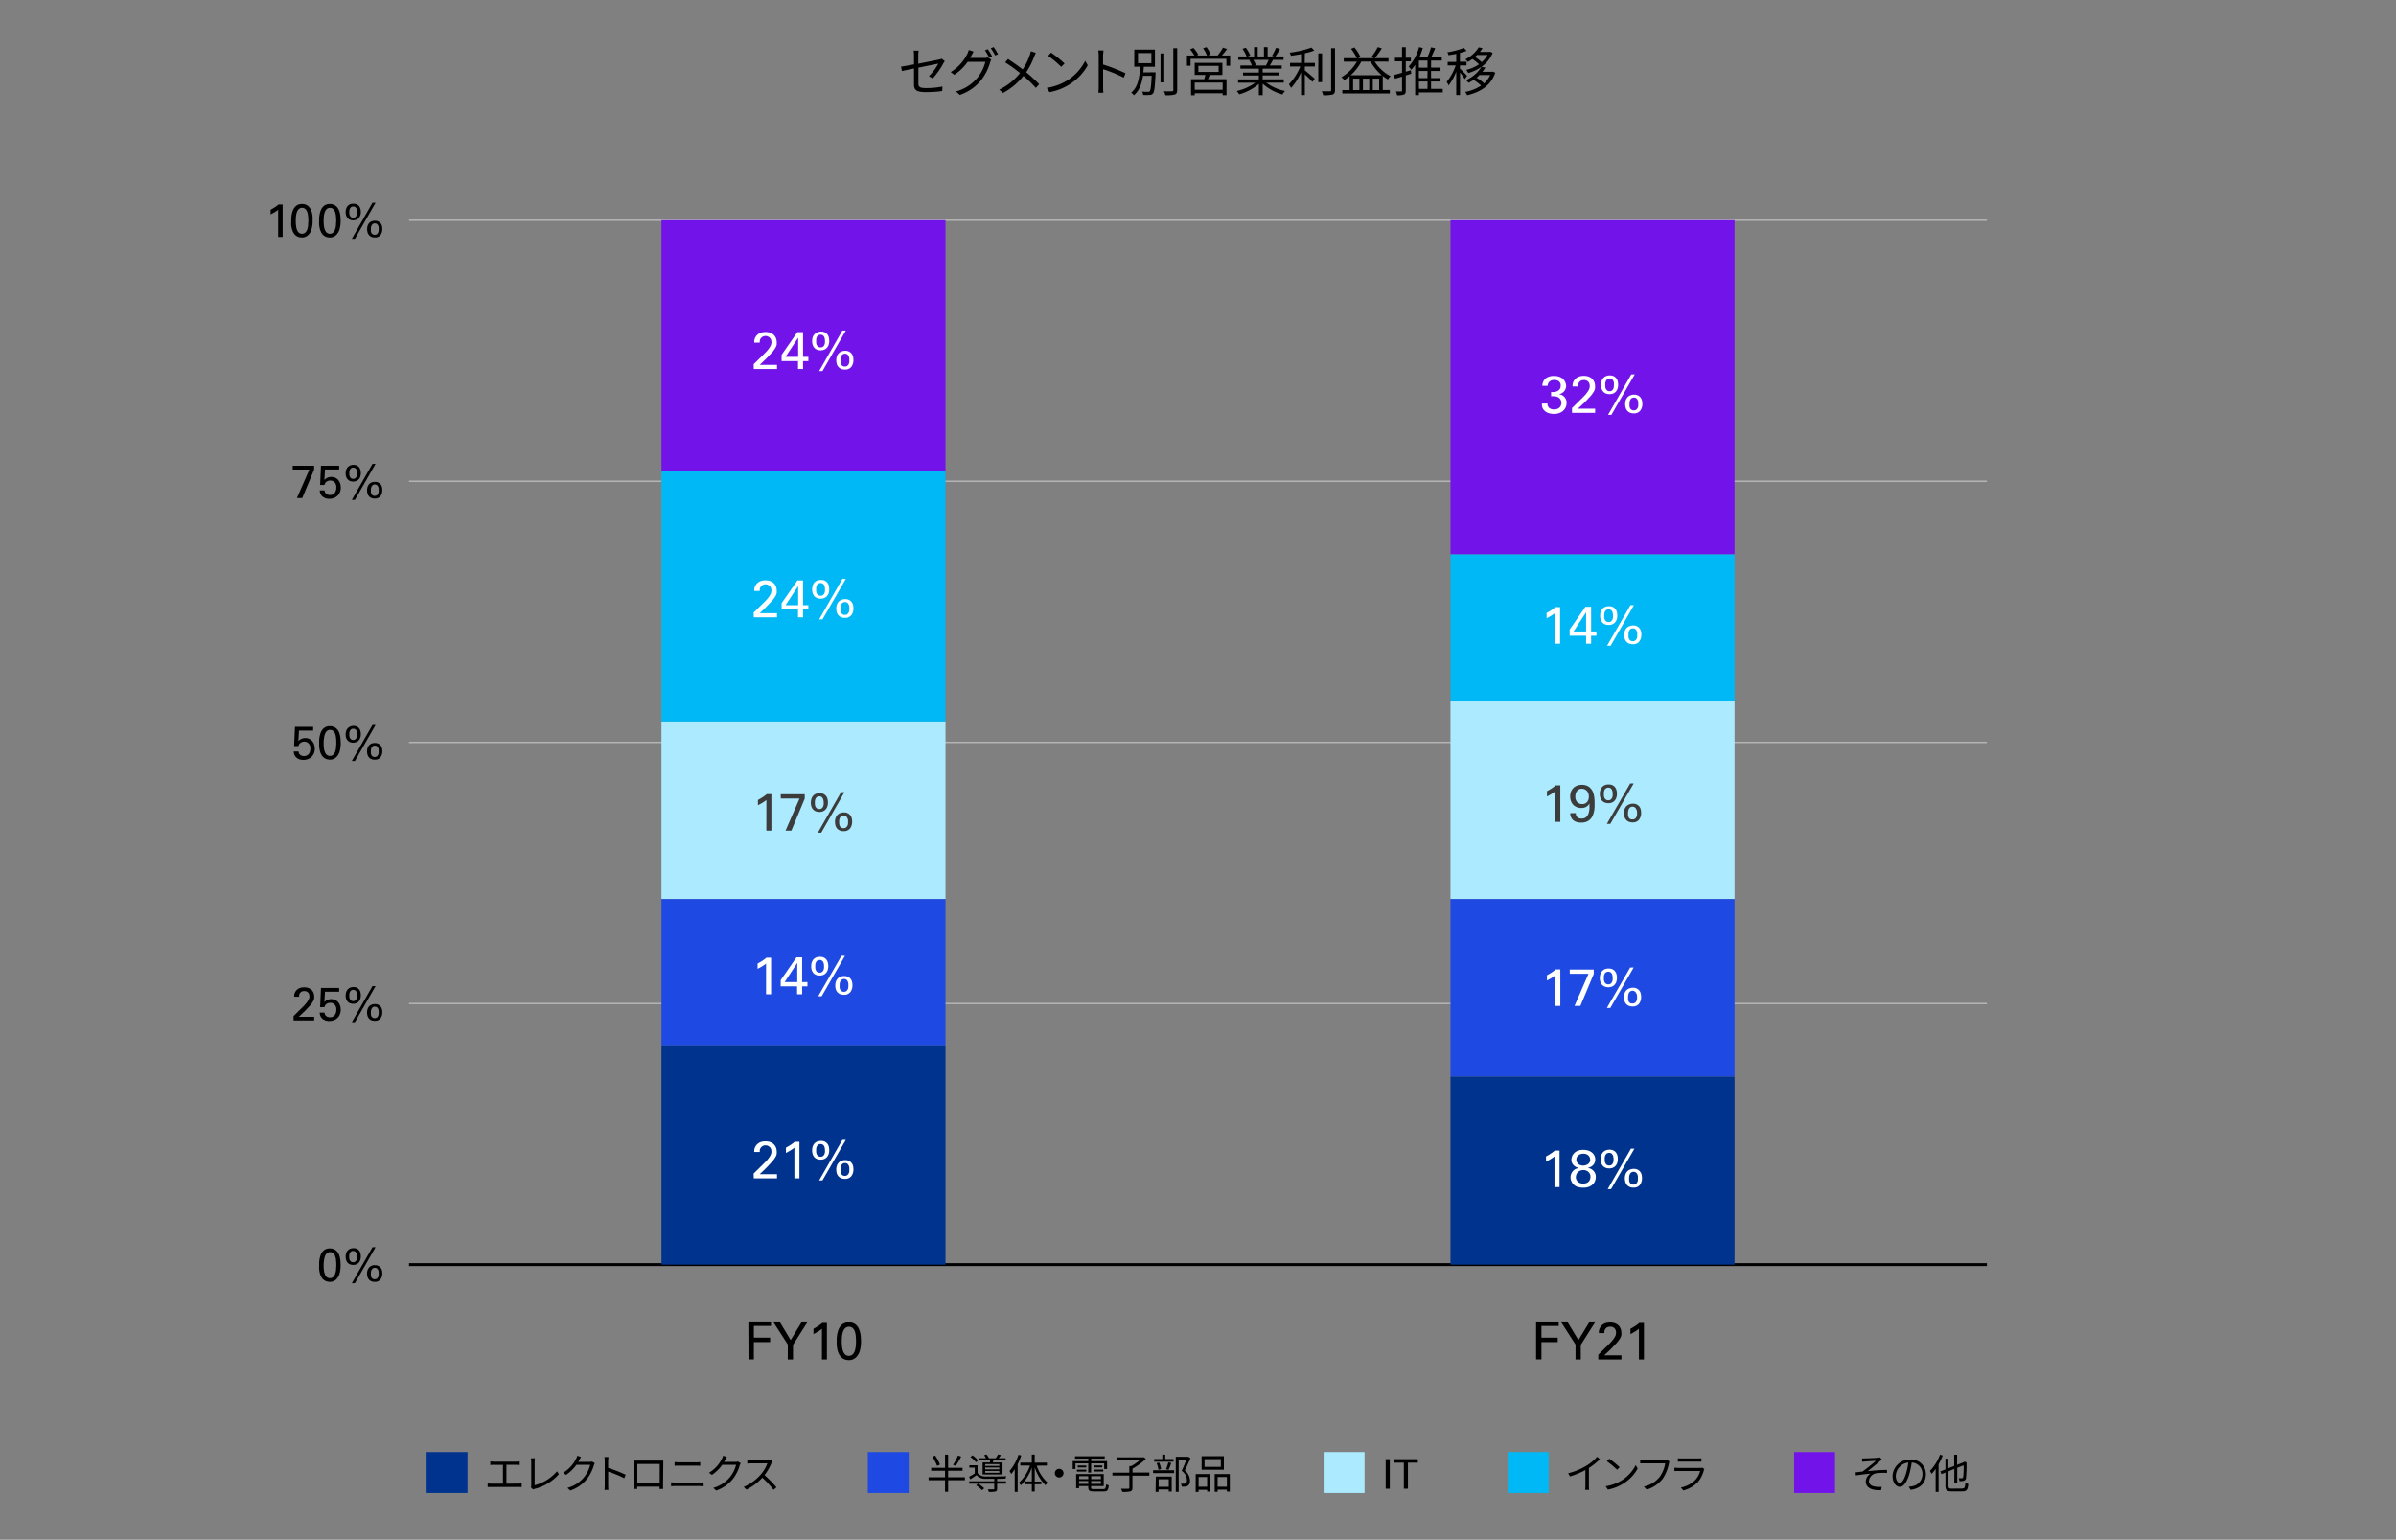 <svg id="レイヤー_1" data-name="レイヤー 1" xmlns="http://www.w3.org/2000/svg" viewBox="0 0 820 527"><rect x="0" y="0" width="820" height="527" fill="#808080" stroke="none"/><defs><style>.cls-1{fill:#b4b4b4;}.cls-2{fill:#7213ea;}.cls-3{fill:#00b8f5;}.cls-4{fill:#aceaff;}.cls-5{fill:#1e49e2;}.cls-6{fill:#00338d;}.cls-7{fill:#fff;}.cls-8{fill:#3c3c3c;}</style></defs><rect class="cls-1" x="139.98" y="343.23" width="540" height="0.5"/><rect class="cls-1" x="139.98" y="253.86" width="540" height="0.5"/><rect class="cls-1" x="139.98" y="164.49" width="540" height="0.5"/><rect class="cls-1" x="139.98" y="75.12" width="540" height="0.5"/><path d="M317.91,26.06a16.9,16.9,0,0,0,3.21-4.28l-6.81,1.38v5.35c0,1.24.45,1.64,2.61,1.64a28.31,28.31,0,0,0,5.62-.53l-.07,1.55a41,41,0,0,1-5.66.36c-3.34,0-4-.86-4-2.64V23.45c-1.81.36-3.42.7-4.14.87l-.28-1.52c.81-.1,2.52-.41,4.42-.77V19a10.22,10.22,0,0,0-.12-1.66h1.71a10.41,10.41,0,0,0-.13,1.66v2.81c3.06-.59,6.21-1.24,7-1.4a3.45,3.45,0,0,0,1-.33l1.06.83c-.12.18-.32.49-.45.72a27.22,27.22,0,0,1-3.67,5.24Z"/><path d="M336.9,19.83a3.4,3.4,0,0,0,1.17-.16l1.19.72a5.9,5.9,0,0,0-.41,1,17.86,17.86,0,0,1-3.19,6.21,16.11,16.11,0,0,1-7.16,4.89l-1.32-1.19a14.45,14.45,0,0,0,7.2-4.51,14.3,14.3,0,0,0,2.86-5.62h-6.06a17.46,17.46,0,0,1-4.57,4.43l-1.25-.92A15.12,15.12,0,0,0,331,18.56a6.55,6.55,0,0,0,.55-1.44l1.66.55c-.29.47-.61,1.08-.79,1.41s-.27.5-.42.75Zm1.17-3a26,26,0,0,1,1.48,2.47l-1,.43a21.58,21.58,0,0,0-1.46-2.49Zm2-.72a22.09,22.09,0,0,1,1.5,2.45l-1,.43a19,19,0,0,0-1.49-2.47Z"/><path d="M354.51,18.11c-.18.34-.45.93-.6,1.31a24,24,0,0,1-2.7,5.31,49.24,49.24,0,0,1,4.43,4.1l-1.13,1.26A41.57,41.57,0,0,0,350.26,26a22.29,22.29,0,0,1-7,5.82l-1.28-1.14A20,20,0,0,0,349.09,25,48.64,48.64,0,0,0,344,21.35l1-1.14c1.53,1,3.62,2.45,5,3.55a20.43,20.43,0,0,0,2.43-4.9,9.64,9.64,0,0,0,.36-1.33Z"/><path d="M365.4,27.45a17,17,0,0,0,6-6.63l.86,1.53a17.91,17.91,0,0,1-6,6.39,19.25,19.25,0,0,1-7.07,2.81l-.95-1.47A18.65,18.65,0,0,0,365.4,27.45Zm-1.07-5.71-1.13,1.14a37.17,37.17,0,0,0-4.48-3.77l1-1.09A37.78,37.78,0,0,1,364.33,21.74Z"/><path d="M384.6,26.58a47.14,47.14,0,0,0-7.07-2.89l0,5.93c0,.58,0,1.54.1,2.13h-1.72a20.34,20.34,0,0,0,.11-2.13V19.15a11.12,11.12,0,0,0-.15-1.87h1.76c0,.55-.12,1.33-.12,1.87v2.93a58.86,58.86,0,0,1,7.68,3Z"/><path d="M395.47,24.75s0,.41,0,.57c-.22,4.49-.4,6.12-.89,6.68a1.39,1.39,0,0,1-1.15.5,15.69,15.69,0,0,1-2.19,0,2.79,2.79,0,0,0-.38-1.16c.88.09,1.73.09,2,.09a.72.72,0,0,0,.61-.2c.33-.36.51-1.73.67-5.28h-2.95c-.4,2.61-1.25,5.1-3.13,6.66a3.47,3.47,0,0,0-.92-.91c2.44-1.95,2.88-5.62,3.06-8.88h-2V17h7.07v5.85h-3.82c0,.63-.09,1.28-.16,1.93Zm-6-3.12h4.57V18.18h-4.57Zm9,6.57h-1.29V18.3h1.29Zm4.41-11.7V30.81c0,.9-.25,1.32-.81,1.55a11.24,11.24,0,0,1-3.24.24,5,5,0,0,0-.49-1.35c1.26.05,2.4,0,2.74,0s.47-.1.47-.45V16.5Z"/><path d="M421,19V22.5h-1.28V20.14H407.46V22.5h-1.24V19h2.54a14.7,14.7,0,0,0-1.46-2.09l1.13-.5a11.2,11.2,0,0,1,1.68,2.34l-.54.25h3.51a13.69,13.69,0,0,0-1.33-2.47l1.17-.39a11.47,11.47,0,0,1,1.4,2.52l-.88.34h3.27a17.33,17.33,0,0,0,1.84-2.68l1.39.46A26.78,26.78,0,0,1,418.19,19Zm-7,6.67c-.18.51-.38,1-.58,1.45h6.34v5.47h-1.32v-.67h-9.56v.68h-1.26V27.11h4.52c.13-.45.29-1,.4-1.45h-3.67V21.51h9.48v4.15Zm4.44,2.61h-9.56v2.45h9.56Zm-8.31-3.65h6.93V22.55h-6.93Z"/><path d="M433.38,28.31a16.31,16.31,0,0,0,6.43,2.84,4.73,4.73,0,0,0-.9,1.19,16.93,16.93,0,0,1-6.77-3.69v3.93h-1.31V28.74a18.15,18.15,0,0,1-6.72,3.55,5.79,5.79,0,0,0-.86-1.14,17.27,17.27,0,0,0,6.35-2.84h-5.88V27.18h7.11V25.84h-5.42v-1h5.42V23.5h-6.32V22.41h3.92a7.47,7.47,0,0,0-.88-1.8l.63-.13h-4.39V19.33h2.86a13.9,13.9,0,0,0-1.42-2.61l1.13-.38A12.51,12.51,0,0,1,427.89,19l-.92.34h2.22V16.14h1.24v3.19h2.14V16.14h1.26v3.19H436l-.67-.22a19.35,19.35,0,0,0,1.37-2.73l1.37.36a24.51,24.51,0,0,1-1.58,2.59h2.79v1.15h-3.6a22,22,0,0,1-1.12,1.93h4.09V23.5h-6.52v1.32h5.63v1h-5.63v1.34h7.22v1.13Zm-4.48-7.83a6.86,6.86,0,0,1,.9,1.8l-.58.13h4.23l-.18-.06a15.48,15.48,0,0,0,.92-1.87Z"/><path d="M446.52,21.54H450v1.23h-3.44v1.31c.81.63,2.86,2.4,3.39,2.86l-.78,1.1c-.54-.59-1.69-1.75-2.61-2.59v7.09h-1.29V24.78a19.47,19.47,0,0,1-3.42,5.31,9.66,9.66,0,0,0-.74-1.24A18.88,18.88,0,0,0,445,22.77h-3.5V21.54h3.77v-3c-1.17.22-2.36.4-3.48.56a3.82,3.82,0,0,0-.41-1.06,35.1,35.1,0,0,0,7.43-1.75l1,1a21.84,21.84,0,0,1-3.24.95Zm5.94,6.59h-1.29V18.29h1.29Zm4.43-11.63V30.79c0,.92-.25,1.34-.81,1.57a12,12,0,0,1-3.24.24,5,5,0,0,0-.49-1.35c1.26,0,2.4,0,2.74,0s.47-.1.47-.45V16.5Z"/><path d="M470.48,21.09a14.09,14.09,0,0,0,5.44,5A5.25,5.25,0,0,0,475,27.2,13.52,13.52,0,0,1,473.23,26v4.8h2.41V32H459.39V30.83h2.49V26.1a17,17,0,0,1-1.8,1.33,7.06,7.06,0,0,0-1-1,14.25,14.25,0,0,0,5.29-5.33h-4.48V19.91h4.5a18.21,18.21,0,0,0-2-3.19l1.13-.49a14.62,14.62,0,0,1,2.07,3.26l-.81.42h5.49l-.95-.35a20.7,20.7,0,0,0,2.2-3.44l1.38.44a28.9,28.9,0,0,1-2.38,3.35h4.67v1.18Zm2.41,4.66a16.58,16.58,0,0,1-3.81-4.66h-3.19a16.86,16.86,0,0,1-3.62,4.66Zm-7.66,1.16h-2.15v3.92h2.15Zm3.38,0h-2.16v3.92h2.16ZM472,30.83V26.91h-2.18v3.92Z"/><path d="M483,25.23l-1.89.6V31c0,.75-.16,1.13-.61,1.37a6.15,6.15,0,0,1-2.38.23,5.31,5.31,0,0,0-.39-1.28c.81,0,1.55,0,1.78,0s.31-.07.31-.34V26.22l-2.42.74-.3-1.29c.74-.18,1.69-.46,2.72-.76V21h-2.42V19.76h2.42v-3.6h1.29v3.6h1.75V21h-1.75v3.54l1.73-.5Zm10.77,6.41H485.6v.92h-1.28V22.17A12.32,12.32,0,0,1,483,23.88a9.74,9.74,0,0,0-.9-1.11,15.79,15.79,0,0,0,3.56-6.64l1.28.32a24.66,24.66,0,0,1-1.15,3.08h2.75a25.19,25.19,0,0,0,1.23-3.33l1.4.32c-.39,1-.88,2.09-1.31,3h3.58v1.2h-3.67v2.42H493V24.3h-3.24v2.45H493v1.16h-3.24v2.51h4Zm-5.21-10.91H485.6v2.42h2.93Zm0,3.57H485.6v2.45h2.93Zm-2.93,6.12h2.93V27.91H485.6Z"/><path d="M501.31,27.07a20.18,20.18,0,0,0-1.63-2.23v7.7h-1.3v-8a19.15,19.15,0,0,1-2.61,4.72,6,6,0,0,0-.67-1.22,18.41,18.41,0,0,0,3.1-5.64h-2.75V21.18h2.93V18.45c-.88.18-1.8.32-2.63.45a5.07,5.07,0,0,0-.41-1A26,26,0,0,0,501,16.41l.93,1a15.36,15.36,0,0,1-2.28.72v3h2.25v1.26h-2.25v1.1c.55.47,2.08,2.05,2.44,2.47Zm10.44-2.18c-1.53,4.52-5.32,6.72-9.64,7.71a4.13,4.13,0,0,0-.69-1.14,14.33,14.33,0,0,0,5.47-2.16,14.39,14.39,0,0,0-2.57-1.94,17.31,17.31,0,0,1-1.76,1,3.55,3.55,0,0,0-.85-.92A11.52,11.52,0,0,0,507,22.88,14.88,14.88,0,0,1,502.5,25a4.64,4.64,0,0,0-.7-1.08,13.18,13.18,0,0,0,4.36-1.9,15,15,0,0,0-2.25-1.81,16.09,16.09,0,0,1-1.57,1,3.85,3.85,0,0,0-.86-.9,10.77,10.77,0,0,0,4.57-4.09l1.33.24a9.86,9.86,0,0,1-.9,1.31h3.28l.25-.05.83.39A10.39,10.39,0,0,1,507,22.88l1.35.23a13.93,13.93,0,0,1-1,1.46h3.3l.25-.06Zm-6.26-6.06a9.09,9.09,0,0,1-.72.66,13.62,13.62,0,0,1,2.32,1.78,8.51,8.51,0,0,0,2-2.44Zm.85,6.87a13.73,13.73,0,0,1-1,.94,12.57,12.57,0,0,1,2.59,1.9A8.65,8.65,0,0,0,510,25.7Z"/><path d="M256.12,452.3h7.74v1.53H258v4h5.56v1.53H258v5.91h-1.83Z"/><path d="M269.62,460.19l-5.08-7.89h2.23l3.82,6.37,3.88-6.37h2l-5.07,8v5h-1.8Z"/><path d="M281.3,454.8a7.58,7.58,0,0,1-.66.51c-.25.16-.5.33-.76.48a8.46,8.46,0,0,1-.77.44l-.71.37v-1.8c.59-.31,1.15-.64,1.69-1a12.55,12.55,0,0,0,1.33-1H283V465.3H281.3Z"/><path d="M286.35,459.21c0-.31,0-.69,0-1.13a12.55,12.55,0,0,1,.17-1.41,8.56,8.56,0,0,1,.4-1.46,4.47,4.47,0,0,1,.73-1.32,3.45,3.45,0,0,1,2.84-1.3,3.87,3.87,0,0,1,1.6.3,3.66,3.66,0,0,1,1.14.82,4.21,4.21,0,0,1,.74,1.17,8.29,8.29,0,0,1,.44,1.36,9.77,9.77,0,0,1,.2,1.41c0,.47.06.89.06,1.27a11.75,11.75,0,0,1-.44,3.55,5,5,0,0,1-1.29,2.12,3.12,3.12,0,0,1-.68.5,3.56,3.56,0,0,1-.68.29,4.05,4.05,0,0,1-.62.13,3.22,3.22,0,0,1-.5,0,3.83,3.83,0,0,1-1.16-.16,3.55,3.55,0,0,1-.94-.45,3.35,3.35,0,0,1-.73-.67,3.73,3.73,0,0,1-.5-.79,6.44,6.44,0,0,1-.31-.69,5.77,5.77,0,0,1-.25-.9,11.15,11.15,0,0,1-.18-1.17A13.37,13.37,0,0,1,286.35,459.21Zm1.73-.09a14.79,14.79,0,0,0,.12,1.95,5.92,5.92,0,0,0,.4,1.56,2.58,2.58,0,0,0,.74,1.05,1.8,1.8,0,0,0,1.17.37,1.77,1.77,0,0,0,1.26-.45,3,3,0,0,0,.75-1.19,7.08,7.08,0,0,0,.35-1.6,17,17,0,0,0,.09-1.72,18.25,18.25,0,0,0-.11-2,6.15,6.15,0,0,0-.38-1.61,2.55,2.55,0,0,0-.75-1,2,2,0,0,0-2.48.11,3.17,3.17,0,0,0-.74,1.23,7.18,7.18,0,0,0-.34,1.65C288.11,458,288.08,458.57,288.08,459.12Z"/><path d="M525.71,452.3h7.74v1.53h-5.91v4h5.57v1.53h-5.57v5.91h-1.83Z"/><path d="M539.21,460.19l-5.08-7.89h2.23l3.83,6.37,3.88-6.37h2l-5.07,8v5h-1.8Z"/><path d="M547,463.66l3.25-3.2c.35-.34.69-.69,1-1a10.74,10.74,0,0,0,.91-1.11,6,6,0,0,0,.73-1.22,2.85,2.85,0,0,0,.19-1,2.74,2.74,0,0,0-.07-.58,1.71,1.71,0,0,0-.27-.66,1.63,1.63,0,0,0-.6-.56,2,2,0,0,0-1.06-.24,2.09,2.09,0,0,0-1.16.28,1.9,1.9,0,0,0-.6.64,1.86,1.86,0,0,0-.24.72q0,.36,0,.54h-1.89c0-.15,0-.34,0-.55a3.49,3.49,0,0,1,.49-1.44,2.88,2.88,0,0,1,.64-.74,3.09,3.09,0,0,1,1.38-.73,5.57,5.57,0,0,1,1.33-.17,5.16,5.16,0,0,1,1.41.19,3.57,3.57,0,0,1,1.24.64,3.07,3.07,0,0,1,.87,1.12,3.73,3.73,0,0,1,.34,1.68,5.54,5.54,0,0,1,0,.59,2.47,2.47,0,0,1-.16.62,5.26,5.26,0,0,1-.42.8c-.2.31-.46.67-.8,1.11l-.47.51c-.23.23-.46.48-.7.74l-.68.73-.45.46L549,463.88h5.92v1.42H547Z"/><path d="M560.9,454.8a6.32,6.32,0,0,1-.66.51c-.25.16-.5.33-.76.48a8.46,8.46,0,0,1-.77.44l-.71.37v-1.8c.59-.31,1.15-.64,1.69-1a12.55,12.55,0,0,0,1.33-1h1.6V465.3H560.9Z"/><rect x="139.98" y="432.34" width="540" height="1"/><rect class="cls-2" x="226.38" y="75.37" width="97.21" height="85.79"/><rect class="cls-2" x="496.41" y="75.37" width="97.21" height="114.39"/><rect class="cls-3" x="226.38" y="161.16" width="97.21" height="85.79"/><rect class="cls-3" x="496.41" y="189.76" width="97.21" height="50.05"/><rect class="cls-4" x="226.38" y="246.96" width="97.21" height="60.77"/><rect class="cls-4" x="496.41" y="239.81" width="97.21" height="67.92"/><rect class="cls-5" x="226.38" y="307.73" width="97.21" height="50.05"/><rect class="cls-5" x="496.41" y="307.73" width="97.21" height="60.77"/><rect class="cls-6" x="226.38" y="357.78" width="97.21" height="75.07"/><rect class="cls-6" x="496.41" y="368.5" width="97.21" height="64.35"/><path d="M109.22,433.17c0-.27,0-.61,0-1a9.44,9.44,0,0,1,.15-1.25,7.69,7.69,0,0,1,.35-1.31,3.77,3.77,0,0,1,.65-1.16,3,3,0,0,1,1-.84,3.14,3.14,0,0,1,1.5-.32,3.43,3.43,0,0,1,1.42.27,3.08,3.08,0,0,1,1,.73,3.61,3.61,0,0,1,.66,1,6.23,6.23,0,0,1,.39,1.2,9.18,9.18,0,0,1,.18,1.25c0,.42.05.8.05,1.14a10.36,10.36,0,0,1-.39,3.15,4.55,4.55,0,0,1-1.15,1.89,2.71,2.71,0,0,1-.6.44,3.42,3.42,0,0,1-.61.25,3,3,0,0,1-.55.12,4.14,4.14,0,0,1-.45,0,3.31,3.31,0,0,1-1-.15,3,3,0,0,1-.84-.4,3.07,3.07,0,0,1-.65-.59,3.54,3.54,0,0,1-.45-.71c-.09-.18-.18-.38-.27-.61a6.05,6.05,0,0,1-.22-.8,8.49,8.49,0,0,1-.16-1A13.1,13.1,0,0,1,109.22,433.17Zm1.54-.08a13.33,13.33,0,0,0,.1,1.73,5.22,5.22,0,0,0,.36,1.39,2.18,2.18,0,0,0,.66.93,1.75,1.75,0,0,0,2.16-.07,2.53,2.53,0,0,0,.66-1.06,6,6,0,0,0,.32-1.42c0-.52.08-1,.08-1.53a16.77,16.77,0,0,0-.1-1.82,5.36,5.36,0,0,0-.34-1.43,2.31,2.31,0,0,0-.67-.92,1.61,1.61,0,0,0-1-.32,1.57,1.57,0,0,0-1.16.43,2.81,2.81,0,0,0-.66,1.08,6.37,6.37,0,0,0-.3,1.47C110.78,432.09,110.76,432.6,110.76,433.09Z"/><path d="M121,427.21a2.55,2.55,0,0,1,1.16.24,2.27,2.27,0,0,1,.77.63,2.66,2.66,0,0,1,.42.9,4.59,4.59,0,0,1,.13,1.06,3.56,3.56,0,0,1-.21,1.29,2.51,2.51,0,0,1-.56.9,2.41,2.41,0,0,1-.83.53,2.89,2.89,0,0,1-1,.17,2.94,2.94,0,0,1-1-.16,2.11,2.11,0,0,1-.82-.5,2.4,2.4,0,0,1-.55-.87,3.48,3.48,0,0,1-.21-1.27,3.66,3.66,0,0,1,.17-1.16,2.64,2.64,0,0,1,.51-.93,2.4,2.4,0,0,1,.85-.61A2.94,2.94,0,0,1,121,427.21Zm-.11,4.79a1.06,1.06,0,0,0,.76-.25,1.49,1.49,0,0,0,.39-.58,2.41,2.41,0,0,0,.15-.63c0-.21,0-.35,0-.44a3.62,3.62,0,0,0-.05-.63,1.85,1.85,0,0,0-.19-.63,1.32,1.32,0,0,0-.4-.48,1.1,1.1,0,0,0-.68-.19,1.19,1.19,0,0,0-.8.24,1.48,1.48,0,0,0-.4.59,2.29,2.29,0,0,0-.16.65c0,.22,0,.37,0,.47s0,.25,0,.45a2.23,2.23,0,0,0,.16.64,1.45,1.45,0,0,0,.4.56A1.19,1.19,0,0,0,120.86,432Zm-.48,7.21,7.06-12.32h1.06l-7.07,12.32Zm7.84-6.17.4,0a2.51,2.51,0,0,1,.49.1,3,3,0,0,1,.53.24,2.09,2.09,0,0,1,.51.4l.22.29a1.66,1.66,0,0,1,.21.4,2.59,2.59,0,0,1,.16.57,3.58,3.58,0,0,1,.07.78,3.32,3.32,0,0,1-.64,2.11,2.34,2.34,0,0,1-1.95.81,2.79,2.79,0,0,1-1.27-.25,2.24,2.24,0,0,1-.81-.67,2.32,2.32,0,0,1-.43-.91,4.29,4.29,0,0,1-.12-1,3.52,3.52,0,0,1,.21-1.27,2.57,2.57,0,0,1,.57-.9,2.33,2.33,0,0,1,.84-.54A2.87,2.87,0,0,1,128.22,433Zm0,4.79a1.2,1.2,0,0,0,.75-.22,1.58,1.58,0,0,0,.42-.54,2.09,2.09,0,0,0,.17-.64c0-.22,0-.4,0-.55s0-.3,0-.51a2.08,2.08,0,0,0-.16-.64,1.62,1.62,0,0,0-.41-.56,1.13,1.13,0,0,0-.74-.23,1.1,1.1,0,0,0-.79.27,1.53,1.53,0,0,0-.41.62,3.08,3.08,0,0,0-.15.72c0,.24,0,.42,0,.53a3.44,3.44,0,0,0,0,.51,1.75,1.75,0,0,0,.17.58,1.28,1.28,0,0,0,.4.47A1.22,1.22,0,0,0,128.2,437.83Z"/><path d="M100.47,347.76l2.9-2.85c.31-.3.61-.61.9-.92a9.46,9.46,0,0,0,.81-1,5.08,5.08,0,0,0,.65-1.08,2.5,2.5,0,0,0,.17-.88,2.85,2.85,0,0,0-.06-.52,1.75,1.75,0,0,0-.24-.59,1.52,1.52,0,0,0-.54-.49,1.82,1.82,0,0,0-.94-.21,1.76,1.76,0,0,0-1,.25,1.69,1.69,0,0,0-.54.56,1.85,1.85,0,0,0-.21.64q0,.33,0,.48h-1.68a4.89,4.89,0,0,1,0-.49,2.5,2.5,0,0,1,.12-.62,3.27,3.27,0,0,1,.31-.66,2.61,2.61,0,0,1,.57-.66,2.94,2.94,0,0,1,1.23-.65,5.21,5.21,0,0,1,1.17-.15,4.46,4.46,0,0,1,1.26.18,3.1,3.1,0,0,1,1.1.56,2.81,2.81,0,0,1,.78,1,3.38,3.38,0,0,1,.3,1.49,4.17,4.17,0,0,1,0,.52,1.91,1.91,0,0,1-.14.56,4.63,4.63,0,0,1-.38.71,11.44,11.44,0,0,1-.7,1l-.43.46-.61.65-.61.65-.4.42L102.26,348h5.27v1.26h-7.06Z"/><path d="M111.08,346.59a1.55,1.55,0,0,0,.18.71,1.6,1.6,0,0,0,.44.49,1.73,1.73,0,0,0,.58.28,2.35,2.35,0,0,0,.64.09,2,2,0,0,0,1.16-.3,2.08,2.08,0,0,0,.66-.7,2.83,2.83,0,0,0,.3-.84,4.3,4.3,0,0,0,.07-.71,2.51,2.51,0,0,0-.57-1.77,2,2,0,0,0-1.52-.61,2.13,2.13,0,0,0-.86.16,2,2,0,0,0-.63.41,1.48,1.48,0,0,0-.35.5,4,4,0,0,0-.16.43h-1.46l.29-6.59h6.22v1.3h-4.85L111,343a3.25,3.25,0,0,1,.32-.3,3.69,3.69,0,0,1,.48-.34,2.75,2.75,0,0,1,.67-.27,2.85,2.85,0,0,1,.86-.11,3.34,3.34,0,0,1,1.46.3,3,3,0,0,1,1,.81,3.49,3.49,0,0,1,.62,1.16,4.78,4.78,0,0,1,.2,1.37,4,4,0,0,1-.28,1.52,3.52,3.52,0,0,1-.79,1.21,3.42,3.42,0,0,1-1.24.81,4.44,4.44,0,0,1-1.64.29,3.9,3.9,0,0,1-1.25-.19,3.12,3.12,0,0,1-1-.54,2.76,2.76,0,0,1-.71-.9,3.28,3.28,0,0,1-.29-1.25Z"/><path d="M121,337.84a2.55,2.55,0,0,1,1.16.24,2.27,2.27,0,0,1,.77.63,2.49,2.49,0,0,1,.42.9,4.16,4.16,0,0,1,.13,1.06,3.56,3.56,0,0,1-.21,1.29,2.38,2.38,0,0,1-.56.9,2.32,2.32,0,0,1-.83.53,2.88,2.88,0,0,1-1,.17,3,3,0,0,1-1-.16,2,2,0,0,1-.81-.5,2.42,2.42,0,0,1-.56-.87,3.45,3.45,0,0,1-.21-1.27,3.66,3.66,0,0,1,.17-1.16,2.51,2.51,0,0,1,.51-.92,2.38,2.38,0,0,1,.86-.62A2.89,2.89,0,0,1,121,337.84Zm-.11,4.8a1.06,1.06,0,0,0,.76-.26,1.41,1.41,0,0,0,.4-.58,2.38,2.38,0,0,0,.14-.63,4.27,4.27,0,0,0,0-.44,4.84,4.84,0,0,0,0-.63,2.1,2.1,0,0,0-.19-.63,1.35,1.35,0,0,0-.41-.48,1.1,1.1,0,0,0-.68-.19,1.17,1.17,0,0,0-.79.24,1.4,1.4,0,0,0-.41.59,2.29,2.29,0,0,0-.16.65c0,.22,0,.37,0,.47s0,.25,0,.45a2.23,2.23,0,0,0,.16.64,1.38,1.38,0,0,0,.41.56A1.17,1.17,0,0,0,120.86,342.64Zm-.48,7.2,7.06-12.32h1.06l-7.06,12.32Zm7.84-6.16a3,3,0,0,1,.4,0,3.28,3.28,0,0,1,.49.1,2.73,2.73,0,0,1,.53.24,2.09,2.09,0,0,1,.51.4c.08.09.15.19.23.29a2.13,2.13,0,0,1,.2.4,3.24,3.24,0,0,1,.17.57,4.42,4.42,0,0,1,.06.78,3.37,3.37,0,0,1-.64,2.12,2.37,2.37,0,0,1-1.95.8,2.82,2.82,0,0,1-1.27-.25,2.15,2.15,0,0,1-.81-.67,2.47,2.47,0,0,1-.43-.91,4.29,4.29,0,0,1-.12-1,3.56,3.56,0,0,1,.21-1.27,2.57,2.57,0,0,1,.57-.9,2.33,2.33,0,0,1,.84-.54A3.15,3.15,0,0,1,128.22,343.68Zm0,4.78a1.14,1.14,0,0,0,.75-.22,1.58,1.58,0,0,0,.42-.54,2.09,2.09,0,0,0,.17-.64,4,4,0,0,0,0-.55,3.64,3.64,0,0,0,0-.51,2.08,2.08,0,0,0-.16-.64,1.51,1.51,0,0,0-.41-.56,1.13,1.13,0,0,0-.74-.23,1.1,1.1,0,0,0-.79.27,1.53,1.53,0,0,0-.41.62,3.08,3.08,0,0,0-.15.72c0,.24,0,.42,0,.54a3.41,3.41,0,0,0,0,.5,1.75,1.75,0,0,0,.17.58,1.38,1.38,0,0,0,.4.47A1.22,1.22,0,0,0,128.2,348.46Z"/><path d="M102.18,257.22a1.55,1.55,0,0,0,.19.71,1.45,1.45,0,0,0,.43.49,1.83,1.83,0,0,0,.58.28,2.41,2.41,0,0,0,.64.09,2,2,0,0,0,1.83-1,2.4,2.4,0,0,0,.29-.84,4.49,4.49,0,0,0,.08-.71,2.5,2.5,0,0,0-.57-1.76,2,2,0,0,0-1.53-.62,2.13,2.13,0,0,0-.86.16,1.88,1.88,0,0,0-.63.42,1.45,1.45,0,0,0-.35.49c-.06.16-.12.31-.16.43h-1.46l.29-6.59h6.23v1.3h-4.85l-.21,3.58c.09-.08.19-.19.33-.3a2.69,2.69,0,0,1,.48-.34,3.12,3.12,0,0,1,.66-.27,3.34,3.34,0,0,1,.87-.11,3.29,3.29,0,0,1,1.45.3,2.86,2.86,0,0,1,1,.81,3.41,3.41,0,0,1,.62,1.16,4.52,4.52,0,0,1,.21,1.38,4.18,4.18,0,0,1-.28,1.51,3.68,3.68,0,0,1-.79,1.21,3.6,3.6,0,0,1-1.24.81,4.52,4.52,0,0,1-1.64.29,4.26,4.26,0,0,1-1.26-.18,3.28,3.28,0,0,1-1-.55,2.52,2.52,0,0,1-.71-.9,3.07,3.07,0,0,1-.3-1.25Z"/><path d="M109.22,254.44c0-.28,0-.62,0-1a9.64,9.64,0,0,1,.15-1.25,8.62,8.62,0,0,1,.35-1.3,3.92,3.92,0,0,1,.65-1.17,3,3,0,0,1,2.53-1.16,3.39,3.39,0,0,1,1.42.27,3.08,3.08,0,0,1,1,.73,3.41,3.41,0,0,1,.66,1,6.33,6.33,0,0,1,.39,1.21,8.82,8.82,0,0,1,.18,1.24c0,.42.05.8.05,1.14a10.36,10.36,0,0,1-.39,3.15,4.45,4.45,0,0,1-1.15,1.89,2.71,2.71,0,0,1-.6.44,3.49,3.49,0,0,1-.61.26l-.55.12-.45,0a3.31,3.31,0,0,1-1-.15,3,3,0,0,1-.84-.4,2.82,2.82,0,0,1-.65-.59,3.78,3.78,0,0,1-.45-.7c-.09-.18-.18-.39-.27-.62a5.65,5.65,0,0,1-.22-.8,8.49,8.49,0,0,1-.16-1A12.89,12.89,0,0,1,109.22,254.44Zm1.54-.08a13.28,13.28,0,0,0,.1,1.72,5.3,5.3,0,0,0,.36,1.4,2.21,2.21,0,0,0,.66.92,1.75,1.75,0,0,0,2.16-.07,2.55,2.55,0,0,0,.66-1.05,6.24,6.24,0,0,0,.32-1.43c0-.52.08-1,.08-1.53a16.77,16.77,0,0,0-.1-1.82,5.28,5.28,0,0,0-.34-1.42,2.18,2.18,0,0,0-.67-.92,1.62,1.62,0,0,0-1-.33,1.59,1.59,0,0,0-1.16.43,2.78,2.78,0,0,0-.66,1.09,6.28,6.28,0,0,0-.3,1.46C110.78,253.35,110.76,253.87,110.76,254.36Z"/><path d="M121,248.47a2.55,2.55,0,0,1,1.16.24,2.27,2.27,0,0,1,.77.63,2.49,2.49,0,0,1,.42.9,4.16,4.16,0,0,1,.13,1.06,3.65,3.65,0,0,1-.21,1.3,2.42,2.42,0,0,1-.56.89,2.19,2.19,0,0,1-.83.53,2.88,2.88,0,0,1-1,.18,3.22,3.22,0,0,1-1-.16,2.15,2.15,0,0,1-.81-.51,2.42,2.42,0,0,1-.56-.87,3.39,3.39,0,0,1-.21-1.26,3.58,3.58,0,0,1,.17-1.16,2.47,2.47,0,0,1,.51-.93,2.38,2.38,0,0,1,.86-.62A2.89,2.89,0,0,1,121,248.47Zm-.11,4.8a1.06,1.06,0,0,0,.76-.26,1.45,1.45,0,0,0,.4-.57,2.54,2.54,0,0,0,.14-.64,4.16,4.16,0,0,0,0-.44,4.84,4.84,0,0,0,0-.63,2.1,2.1,0,0,0-.19-.63,1.35,1.35,0,0,0-.41-.48,1.1,1.1,0,0,0-.68-.19,1.12,1.12,0,0,0-.79.25,1.37,1.37,0,0,0-.41.58,2.27,2.27,0,0,0-.16.66c0,.21,0,.36,0,.46s0,.25,0,.46a2.25,2.25,0,0,0,.16.63,1.38,1.38,0,0,0,.41.56A1.17,1.17,0,0,0,120.86,253.27Zm-.48,7.2,7.06-12.32h1.06l-7.06,12.32Zm7.84-6.16.4,0a2.43,2.43,0,0,1,.49.11,2.66,2.66,0,0,1,.53.23,2.14,2.14,0,0,1,.51.41,3.45,3.45,0,0,1,.23.28,2.13,2.13,0,0,1,.2.4,3.24,3.24,0,0,1,.17.57,4.42,4.42,0,0,1,.06.78,3.37,3.37,0,0,1-.64,2.12,2.34,2.34,0,0,1-1.95.81,2.81,2.81,0,0,1-1.27-.26,2.22,2.22,0,0,1-.81-.66,2.59,2.59,0,0,1-.43-.92,4.29,4.29,0,0,1-.12-1,3.56,3.56,0,0,1,.21-1.27,2.57,2.57,0,0,1,.57-.9,2.33,2.33,0,0,1,.84-.54A3.15,3.15,0,0,1,128.22,254.31Zm0,4.78a1.14,1.14,0,0,0,.75-.22,1.58,1.58,0,0,0,.42-.54,2.09,2.09,0,0,0,.17-.64,4,4,0,0,0,0-.55,3.64,3.64,0,0,0,0-.51,2.08,2.08,0,0,0-.16-.64,1.4,1.4,0,0,0-.41-.55,1.08,1.08,0,0,0-.74-.24,1.1,1.1,0,0,0-.79.27,1.53,1.53,0,0,0-.41.62,3.08,3.08,0,0,0-.15.72c0,.24,0,.42,0,.54a3.31,3.31,0,0,0,0,.5,1.75,1.75,0,0,0,.17.58,1.38,1.38,0,0,0,.4.47A1.22,1.22,0,0,0,128.2,259.09Z"/><path d="M100.18,159.4h7.32v1.35l-4.07,9.72h-1.81l4.26-9.74h-5.7Z"/><path d="M111.08,167.85a1.52,1.52,0,0,0,.18.71,1.6,1.6,0,0,0,.44.49,1.73,1.73,0,0,0,.58.28,2.35,2.35,0,0,0,.64.09,2,2,0,0,0,1.16-.3,2.08,2.08,0,0,0,.66-.7,2.65,2.65,0,0,0,.3-.84,4.2,4.2,0,0,0,.07-.71,2.5,2.5,0,0,0-.57-1.76,2,2,0,0,0-1.52-.62,2.13,2.13,0,0,0-.86.16,2,2,0,0,0-.63.42,1.45,1.45,0,0,0-.35.49c-.07.16-.12.31-.16.43h-1.46l.29-6.59h6.22v1.3h-4.85l-.2,3.58.32-.3a3.69,3.69,0,0,1,.48-.34,3.88,3.88,0,0,1,.67-.27,3.21,3.21,0,0,1,.86-.11,3.34,3.34,0,0,1,1.46.3,3,3,0,0,1,1,.81,3.59,3.59,0,0,1,.62,1.16,4.85,4.85,0,0,1,.2,1.38,4,4,0,0,1-.28,1.51,3.52,3.52,0,0,1-.79,1.21,3.42,3.42,0,0,1-1.24.81,4.44,4.44,0,0,1-1.64.29,4.2,4.2,0,0,1-1.25-.18,3.34,3.34,0,0,1-1-.55,2.76,2.76,0,0,1-.71-.9,3.24,3.24,0,0,1-.29-1.25Z"/><path d="M121,159.1a2.55,2.55,0,0,1,1.16.24,2.27,2.27,0,0,1,.77.63,2.49,2.49,0,0,1,.42.9,4.22,4.22,0,0,1,.13,1.06,3.65,3.65,0,0,1-.21,1.3,2.42,2.42,0,0,1-.56.89,2.19,2.19,0,0,1-.83.53,2.88,2.88,0,0,1-1,.18,3.22,3.22,0,0,1-1-.16,2.15,2.15,0,0,1-.81-.51,2.42,2.42,0,0,1-.56-.87,3.39,3.39,0,0,1-.21-1.26,3.58,3.58,0,0,1,.17-1.16,2.47,2.47,0,0,1,.51-.93,2.38,2.38,0,0,1,.86-.62A2.89,2.89,0,0,1,121,159.1Zm-.11,4.8a1.06,1.06,0,0,0,.76-.26,1.45,1.45,0,0,0,.4-.57,2.54,2.54,0,0,0,.14-.64,4.16,4.16,0,0,0,0-.44,4.84,4.84,0,0,0,0-.63,2.1,2.1,0,0,0-.19-.63,1.35,1.35,0,0,0-.41-.48,1.1,1.1,0,0,0-.68-.19,1.12,1.12,0,0,0-.79.25,1.37,1.37,0,0,0-.41.58,2.27,2.27,0,0,0-.16.66c0,.21,0,.36,0,.46s0,.25,0,.46a2.25,2.25,0,0,0,.16.63,1.38,1.38,0,0,0,.41.56A1.17,1.17,0,0,0,120.86,163.9Zm-.48,7.2,7.06-12.32h1.06l-7.06,12.32Zm7.84-6.16.4,0a2.43,2.43,0,0,1,.49.11,2.66,2.66,0,0,1,.53.23,2.14,2.14,0,0,1,.51.41,3.45,3.45,0,0,1,.23.28,2.13,2.13,0,0,1,.2.4,3.24,3.24,0,0,1,.17.57,4.42,4.42,0,0,1,.06.78,3.37,3.37,0,0,1-.64,2.12,2.34,2.34,0,0,1-1.95.81,2.81,2.81,0,0,1-1.27-.26,2.22,2.22,0,0,1-.81-.66,2.59,2.59,0,0,1-.43-.92,4.29,4.29,0,0,1-.12-1,3.56,3.56,0,0,1,.21-1.27,2.57,2.57,0,0,1,.57-.9,2.33,2.33,0,0,1,.84-.54A3.15,3.15,0,0,1,128.22,164.94Zm0,4.78a1.14,1.14,0,0,0,.75-.22,1.58,1.58,0,0,0,.42-.54,2.09,2.09,0,0,0,.17-.64,4,4,0,0,0,0-.55,3.64,3.64,0,0,0,0-.51,2.08,2.08,0,0,0-.16-.64,1.47,1.47,0,0,0-.41-.55,1.08,1.08,0,0,0-.74-.24,1.1,1.1,0,0,0-.79.27,1.53,1.53,0,0,0-.41.62,3.08,3.08,0,0,0-.15.72c0,.24,0,.42,0,.54a3.22,3.22,0,0,0,0,.5,1.75,1.75,0,0,0,.17.58,1.29,1.29,0,0,0,.4.47A1.22,1.22,0,0,0,128.2,169.72Z"/><path d="M95.19,71.78a5.86,5.86,0,0,1-.58.45l-.67.43q-.34.21-.69.39l-.63.33v-1.6c.52-.28,1-.57,1.5-.88A10.37,10.37,0,0,0,95.3,70h1.43V81.11H95.19Z"/><path d="M99.69,75.7c0-.28,0-.62,0-1a9.64,9.64,0,0,1,.15-1.25,8.62,8.62,0,0,1,.35-1.3,4.18,4.18,0,0,1,.65-1.17,3.12,3.12,0,0,1,1-.84,3.26,3.26,0,0,1,1.5-.32,3.39,3.39,0,0,1,1.42.27,3.12,3.12,0,0,1,1,.73,3.64,3.64,0,0,1,.67,1,7.09,7.09,0,0,1,.38,1.21,8.75,8.75,0,0,1,.18,1.25c0,.41,0,.79,0,1.13a10.36,10.36,0,0,1-.39,3.15,4.44,4.44,0,0,1-1.14,1.89,3.27,3.27,0,0,1-.6.44,3.84,3.84,0,0,1-.61.26,3.23,3.23,0,0,1-.55.12l-.45,0a3.66,3.66,0,0,1-1-.14,3.26,3.26,0,0,1-.84-.4,2.82,2.82,0,0,1-.64-.6,2.78,2.78,0,0,1-.45-.7,4,4,0,0,1-.27-.62,5.57,5.57,0,0,1-.23-.8c-.06-.3-.12-.65-.16-1A13.11,13.11,0,0,1,99.69,75.7Zm1.53-.08a13.37,13.37,0,0,0,.11,1.73,5.33,5.33,0,0,0,.35,1.39,2.41,2.41,0,0,0,.66.93,1.64,1.64,0,0,0,1,.33,1.52,1.52,0,0,0,1.12-.41,2.68,2.68,0,0,0,.67-1,6.13,6.13,0,0,0,.31-1.43c0-.51.08-1,.08-1.52a14.74,14.74,0,0,0-.1-1.83,5.28,5.28,0,0,0-.34-1.42,2.32,2.32,0,0,0-.66-.92,1.64,1.64,0,0,0-1-.33,1.57,1.57,0,0,0-1.16.43,2.68,2.68,0,0,0-.67,1.09,6.39,6.39,0,0,0-.3,1.46C101.25,74.61,101.22,75.13,101.22,75.62Z"/><path d="M109.22,75.7c0-.28,0-.62,0-1a9.64,9.64,0,0,1,.15-1.25,7.58,7.58,0,0,1,.35-1.3,3.94,3.94,0,0,1,.65-1.17,3,3,0,0,1,1-.84,3.26,3.26,0,0,1,1.5-.32,3.43,3.43,0,0,1,1.42.27,3.23,3.23,0,0,1,1,.73,3.61,3.61,0,0,1,.66,1,6.33,6.33,0,0,1,.39,1.21,8.75,8.75,0,0,1,.18,1.25c0,.41.05.79.05,1.13a10.36,10.36,0,0,1-.39,3.15,4.55,4.55,0,0,1-1.15,1.89,2.71,2.71,0,0,1-.6.44,3.49,3.49,0,0,1-.61.26,3,3,0,0,1-.55.12l-.45,0a3.64,3.64,0,0,1-1-.14,3.26,3.26,0,0,1-.84-.4,2.87,2.87,0,0,1-.65-.6,3.47,3.47,0,0,1-.45-.7c-.09-.18-.18-.39-.27-.62a5.65,5.65,0,0,1-.22-.8,8.49,8.49,0,0,1-.16-1A12.89,12.89,0,0,1,109.22,75.7Zm1.54-.08a13.44,13.44,0,0,0,.1,1.73,5.32,5.32,0,0,0,.36,1.39,2.31,2.31,0,0,0,.66.93,1.62,1.62,0,0,0,1,.33,1.53,1.53,0,0,0,1.12-.41,2.55,2.55,0,0,0,.66-1,6.12,6.12,0,0,0,.32-1.43c0-.51.08-1,.08-1.52a17,17,0,0,0-.1-1.83,5.28,5.28,0,0,0-.34-1.42,2.25,2.25,0,0,0-.67-.92,1.62,1.62,0,0,0-1-.33,1.57,1.57,0,0,0-1.16.43,2.78,2.78,0,0,0-.66,1.09,6.39,6.39,0,0,0-.3,1.46C110.78,74.61,110.76,75.13,110.76,75.62Z"/><path d="M121,69.73a2.55,2.55,0,0,1,1.16.24,2.27,2.27,0,0,1,.77.63,2.63,2.63,0,0,1,.42.91,4.08,4.08,0,0,1,.13,1,3.62,3.62,0,0,1-.21,1.3,2.56,2.56,0,0,1-.56.89,2.19,2.19,0,0,1-.83.53,2.9,2.9,0,0,1-1,.18,3.21,3.21,0,0,1-1-.16,2.15,2.15,0,0,1-.81-.51,2.29,2.29,0,0,1-.56-.87,3.39,3.39,0,0,1-.21-1.26,3.62,3.62,0,0,1,.17-1.16,2.47,2.47,0,0,1,.51-.93,2.43,2.43,0,0,1,.85-.62A2.94,2.94,0,0,1,121,69.73Zm-.11,4.8a1.06,1.06,0,0,0,.76-.26,1.45,1.45,0,0,0,.4-.57,2.57,2.57,0,0,0,.14-.63,4.37,4.37,0,0,0,0-.44,4.88,4.88,0,0,0,0-.64,2.11,2.11,0,0,0-.2-.63,1.32,1.32,0,0,0-.4-.48,1.1,1.1,0,0,0-.68-.19,1.15,1.15,0,0,0-.8.25,1.44,1.44,0,0,0-.4.58,2.35,2.35,0,0,0-.16.66c0,.21,0,.37,0,.46s0,.25,0,.46a2.09,2.09,0,0,0,.16.63,1.45,1.45,0,0,0,.4.56A1.19,1.19,0,0,0,120.86,74.53Zm-.48,7.2,7.06-12.32h1.06l-7.06,12.32Zm7.84-6.16.4,0a2.43,2.43,0,0,1,.49.11,2.94,2.94,0,0,1,.53.23,2.14,2.14,0,0,1,.51.41l.23.29a1.86,1.86,0,0,1,.2.4,2.66,2.66,0,0,1,.16.56,3.58,3.58,0,0,1,.07.78,3.37,3.37,0,0,1-.64,2.12,2.34,2.34,0,0,1-1.95.81A2.81,2.81,0,0,1,127,81a2.22,2.22,0,0,1-.81-.66,2.39,2.39,0,0,1-.43-.91,4.44,4.44,0,0,1-.12-1,3.47,3.47,0,0,1,.21-1.26,2.52,2.52,0,0,1,.57-.91,2.18,2.18,0,0,1,.84-.53A2.87,2.87,0,0,1,128.22,75.57Zm0,4.78a1.14,1.14,0,0,0,.75-.22,1.58,1.58,0,0,0,.42-.54,2,2,0,0,0,.17-.64,3.94,3.94,0,0,0,0-.55,3.64,3.64,0,0,0,0-.51,2.15,2.15,0,0,0-.16-.64,1.47,1.47,0,0,0-.41-.55,1.08,1.08,0,0,0-.74-.23,1.09,1.09,0,0,0-.79.26,1.6,1.6,0,0,0-.41.62,3.08,3.08,0,0,0-.15.72c0,.24,0,.42,0,.54a3.22,3.22,0,0,0,0,.5,1.75,1.75,0,0,0,.17.58,1.29,1.29,0,0,0,.4.47A1.22,1.22,0,0,0,128.2,80.35Z"/><path d="M177.38,507.79a10.23,10.23,0,0,0,1.16-.08V509a8.12,8.12,0,0,0-1.16-.06h-9.25c-.38,0-.8,0-1.23.06v-1.27a10.71,10.71,0,0,0,1.23.08h4v-6.44h-3.15a10.12,10.12,0,0,0-1.18.06v-1.24a8.67,8.67,0,0,0,1.18.09h7.7a8.49,8.49,0,0,0,1.19-.09v1.24a9.11,9.11,0,0,0-1.19-.06h-3.36v6.44Z"/><path d="M181.68,509.09a1.48,1.48,0,0,0,.14-.68v-8a11.34,11.34,0,0,0-.11-1.28h1.37a8.52,8.52,0,0,0-.1,1.28v7.94a15.13,15.13,0,0,0,7.66-4.78l.63,1a16.22,16.22,0,0,1-8.19,5,2,2,0,0,0-.59.25Z"/><path d="M203.58,500.79a5,5,0,0,0-.34.74,13.61,13.61,0,0,1-2.48,4.82,12.32,12.32,0,0,1-5.57,3.81l-1-.91a10.82,10.82,0,0,0,7.81-7.89h-4.73a13.73,13.73,0,0,1-3.54,3.45l-1-.73a11.38,11.38,0,0,0,4.4-4.73,4.21,4.21,0,0,0,.43-1.11l1.31.44c-.24.36-.49.82-.63,1.09s-.21.39-.34.59h3.81a2.79,2.79,0,0,0,.91-.13Z"/><path d="M213.64,505.94a37.21,37.21,0,0,0-5.5-2.25v4.62a15.34,15.34,0,0,0,.09,1.65h-1.35a14.28,14.28,0,0,0,.09-1.65v-8.15a9.41,9.41,0,0,0-.11-1.46h1.37c0,.44-.1,1-.1,1.46v2.28a46,46,0,0,1,6,2.31Z"/><path d="M226.93,507.94c0,.45,0,1.53,0,1.68h-1.21c0-.09,0-.42,0-.79h-7.65c0,.36,0,.7,0,.79H217c0-.16,0-1.2,0-1.69V501c0-.32,0-.75,0-1.09l1.25,0h7.51c.31,0,.82,0,1.24,0,0,.35,0,.74,0,1.09Zm-8.81-6.86v6.65h7.66v-6.65Z"/><path d="M229.67,507.36c.48,0,1,.07,1.47.07h8.39a10.58,10.58,0,0,0,1.27-.07v1.34c-.42,0-.89-.07-1.27-.07h-8.39c-.5,0-1,0-1.47.07Zm1.21-6.93c.44,0,.92.07,1.37.07h6c.51,0,1,0,1.39-.07v1.26c-.39,0-.92-.05-1.39-.05h-6c-.49,0-.95,0-1.38.05Z"/><path d="M253.5,500.79c-.11.2-.25.52-.34.74a13.58,13.58,0,0,1-2.47,4.82,12.36,12.36,0,0,1-5.58,3.81l-1-.91a11.29,11.29,0,0,0,5.58-3.52,11.15,11.15,0,0,0,2.23-4.37h-4.73a13.78,13.78,0,0,1-3.55,3.45l-1-.73a11.41,11.41,0,0,0,4.39-4.73,4.21,4.21,0,0,0,.44-1.11l1.3.44c-.24.36-.49.82-.63,1.09s-.21.39-.34.59h3.81a2.75,2.75,0,0,0,.91-.13Z"/><path d="M264.35,500.17a4.28,4.28,0,0,0-.35.62,17.71,17.71,0,0,1-2.35,4.1,40.38,40.38,0,0,1,4.09,4.17l-1,.86a32.93,32.93,0,0,0-3.85-4.16,17.83,17.83,0,0,1-5.46,4.09l-.9-.94a16,16,0,0,0,5.77-4.16,12.49,12.49,0,0,0,2.32-3.89h-5.46c-.49,0-1.26.06-1.41.07v-1.27c.19,0,1,.09,1.41.09h5.41a3.82,3.82,0,0,0,1.05-.12Z"/><rect class="cls-6" x="146" y="497" width="14" height="14"/><path d="M330.23,506.63h-5.74v3.95h-1.06v-3.95H317.8v-1h5.63v-2.24h-4.74v-1h4.74v-4.5h1.06v4.5h4.93v1h-4.93v2.24h5.74Zm-9.52-4.92a15.58,15.58,0,0,0-1.61-3.13l.94-.38a14.54,14.54,0,0,1,1.66,3.09Zm8.25-3.16a30.69,30.69,0,0,1-1.88,3.16l-.91-.36a17.31,17.31,0,0,0,1.69-3.19Z"/><path d="M341.26,507h3.05v.82h-3.05v1.72c0,.54-.11.81-.54.95a8.61,8.61,0,0,1-2.3.15,3.44,3.44,0,0,0-.35-.88c.9,0,1.68,0,1.9,0s.3-.05.3-.24v-1.7H331.7V507h8.57v-.85c-1.09,0-2.14,0-2.84,0a4,4,0,0,1-3.22-1.26c-.69.48-1.38.94-2.12,1.42l-.42-.87a21.08,21.08,0,0,0,1.93-1.12v-2h-1.84v-.81h2.8v2.63a3.34,3.34,0,0,0,2.85,1.21c1.61.05,5.22,0,7-.09a3.6,3.6,0,0,0-.28.84c-.73,0-1.78.06-2.87.06ZM334,500.48a8.35,8.35,0,0,0-1.88-1.8l.7-.56a8.83,8.83,0,0,1,1.92,1.72Zm.75,7.31a10.8,10.8,0,0,1,2.09,1.61l-.76.66a8.69,8.69,0,0,0-2-1.67Zm4-7.24c.06-.22.11-.47.17-.7h-3.84v-.75h2.35a5.13,5.13,0,0,0-.63-1.05l.84-.21a4.63,4.63,0,0,1,.79,1.26h2.35a9,9,0,0,0,.78-1.29l1,.22c-.25.39-.53.76-.77,1.07h2.38v.75H340l-.25.7h3.36v4.12h-6.82v-4.12Zm3.25.57h-4.83v.61h4.83Zm0,1.15h-4.83v.63h4.83Zm0,1.19h-4.83v.63h4.83Z"/><path d="M349.52,498.17a23.77,23.77,0,0,1-1.24,3v9.46h-1v-7.74a14.93,14.93,0,0,1-1.19,1.61,7.15,7.15,0,0,0-.6-1,16.39,16.39,0,0,0,3.07-5.56Zm5.28,3.47a13.94,13.94,0,0,0,3.78,5.88,3.86,3.86,0,0,0-.78.83,15.72,15.72,0,0,1-3.67-6.13v4.86h2.25V508h-2.25v2.5h-1V508h-2.28v-.95h2.28v-4.76a16.24,16.24,0,0,1-3.71,6.06,5.16,5.16,0,0,0-.76-.79,14.1,14.1,0,0,0,3.84-5.95H349.2v-1h3.92v-2.76h1v2.76h4.17v1Z"/><path d="M362.5,502.74a1.48,1.48,0,1,1-1.48,1.48A1.46,1.46,0,0,1,362.5,502.74Z"/><path d="M372.46,500.85h-4.4v1.95h-.94v-2.71h5.34v-.85h-4.54v-.82h10.16v.82h-4.62v.85h5.43v2.71h-1v-1.95h-4.47V504h-1Zm5.1,8.82c.75,0,.89-.26,1-1.66a2.5,2.5,0,0,0,.91.35c-.16,1.7-.48,2.12-1.8,2.12h-3.22c-1.56,0-2-.27-2-1.39v-.45H369.3v.73h-1v-4.85h9.44v4.12h-4.34v.45c0,.48.16.58,1,.58Zm-9-6.65h3.22v.65h-3.22Zm3.22-.77h-2.95v-.65h2.95Zm-2.44,3v1h3.11v-1Zm3.11,2.62v-.95H369.3v.95Zm4.33-2.62h-3.33v1h3.33Zm0,2.62v-.95h-3.33v.95Zm.46-6.29v.65h-3v-.65Zm-3,1.42h3.33v.65h-3.33Z"/><path d="M393.33,505.07h-5.77v4.19c0,.7-.18,1-.7,1.19a10.08,10.08,0,0,1-2.76.18,4.38,4.38,0,0,0-.45-1.06c1.12,0,2.16,0,2.45,0s.4-.09.4-.34v-4.19h-5.79v-1h5.79V501.8h.65a17.78,17.78,0,0,0,2.89-2h-7.88v-1h9l.25-.05.76.57a21.43,21.43,0,0,1-4.58,3.35V504h5.77Z"/><path d="M394.63,503.21h7.2v1h-7.2Zm7-2.92H395v-.91h2.79v-1.5h1v1.5h2.84Zm-6.06,5.09H401v5.15h-1v-.74h-3.51v.83h-1Zm.89-2.34a9.81,9.81,0,0,0-.61-2.26l.86-.19a8.09,8.09,0,0,1,.65,2.24Zm.07,3.26v2.58H400V506.3Zm2.54-3.42a20.7,20.7,0,0,0,.78-2.38l1,.23c-.29.82-.63,1.74-.92,2.36Zm8.36-3.78c-.58,1.31-1.29,2.92-1.95,4.2a4.49,4.49,0,0,1,1.76,3.38,2,2,0,0,1-.68,1.82,2,2,0,0,1-.91.31,9.64,9.64,0,0,1-1.22,0,2.44,2.44,0,0,0-.29-1,6.06,6.06,0,0,0,1.1,0,1.3,1.3,0,0,0,.6-.15c.3-.18.38-.6.38-1.11a4.15,4.15,0,0,0-1.8-3.13c.57-1.18,1.19-2.69,1.62-3.81h-2.65v11h-1v-12h4.11l.17,0Z"/><path d="M409.21,504.53h4.93v6h-1v-.63H410.2v.76h-1Zm1,1v3.32h2.92v-3.32Zm8.65-2.48h-7.62v-4.64h7.62Zm-1.05-3.64h-5.56v2.64h5.56Zm3.08,5.11v6h-1v-.66h-3.18v.76h-1v-6.09Zm-1,4.33v-3.32h-3.18v3.32Z"/><rect class="cls-5" x="297" y="497" width="14" height="14"/><path d="M474.23,499.43h1.4v10.11h-1.4Z"/><path d="M480.45,509.54v-8.92h-3.39v-1.19h8.18v1.19h-3.39v8.92Z"/><rect class="cls-4" x="453" y="497" width="14" height="14"/><path d="M547.54,499.45a21.86,21.86,0,0,1-3.76,3v6a9.77,9.77,0,0,0,.09,1.49H542.5a13.4,13.4,0,0,0,.08-1.49v-5.3a28.14,28.14,0,0,1-5.26,2.19l-.65-1.09a22.09,22.09,0,0,0,6.26-2.58,15.35,15.35,0,0,0,3.68-3.09Z"/><path d="M555.12,506.61a13.11,13.11,0,0,0,4.68-5.15l.67,1.19a13.89,13.89,0,0,1-4.7,5,15.17,15.17,0,0,1-5.5,2.19l-.75-1.15A14.48,14.48,0,0,0,555.12,506.61Zm-.82-4.43-.88.88a28.65,28.65,0,0,0-3.49-2.93l.8-.85A31.1,31.1,0,0,1,554.3,502.18Z"/><path d="M571.35,500.23a3,3,0,0,0-.21.7,14,14,0,0,1-2.09,5.17,10.72,10.72,0,0,1-5.51,3.75l-.95-1.05a9.39,9.39,0,0,0,5.46-3.38,10.48,10.48,0,0,0,1.83-4.56h-7.15c-.56,0-1,0-1.4,0v-1.23c.39,0,.93.08,1.4.08h7a3,3,0,0,0,.75-.07Z"/><path d="M583.29,502.81a2.27,2.27,0,0,0-.18.4,9.76,9.76,0,0,1-2,4,10.2,10.2,0,0,1-5,2.92l-.86-1a9.5,9.5,0,0,0,4.92-2.56,7.11,7.11,0,0,0,1.67-3.1h-7.43c-.34,0-.87,0-1.36.05v-1.18a11.66,11.66,0,0,0,1.36.08h7.37a1.74,1.74,0,0,0,.77-.11Zm-9.06-3.7a8.32,8.32,0,0,0,1.26.07H581a8.23,8.23,0,0,0,1.27-.07v1.16c-.34,0-.81,0-1.29,0h-5.49c-.43,0-.88,0-1.26,0Z"/><rect class="cls-3" x="516" y="497" width="14" height="14"/><path d="M638.37,499.15c.6,0,3.46-.11,4.25-.21a3.34,3.34,0,0,0,.76-.14l.71.81a7.75,7.75,0,0,0-.74.52c-1,.86-3,2.52-4.14,3.4,2.1-.22,4.59-.42,6.58-.42v1.05a20.39,20.39,0,0,0-3.52.07,3,3,0,0,0-2.66,2.62c0,1.39,1.12,1.86,2.38,2a9.32,9.32,0,0,0,2,.06l-.22,1.13c-3.39.14-5.24-.92-5.24-3.05a3.28,3.28,0,0,1,1.61-2.6c-1.48.12-3.33.35-5,.61l-.1-1.06c.74-.07,1.68-.2,2.38-.28A58.77,58.77,0,0,0,642,500c-.62,0-3,.17-3.63.22l-1.06.09-.06-1.15A6.54,6.54,0,0,0,638.37,499.15Z"/><path d="M653.22,508.85a7.47,7.47,0,0,0,1.19-.16,4.17,4.17,0,0,0,3.52-4.11,3.83,3.83,0,0,0-3.69-4,29.16,29.16,0,0,1-.82,4c-.86,2.84-2,4.31-3.25,4.31s-2.48-1.43-2.48-3.71a5.92,5.92,0,0,1,6.08-5.64,5,5,0,0,1,5.32,5.09c0,2.91-1.92,4.86-5.22,5.29Zm-.91-4.53a22.12,22.12,0,0,0,.77-3.74,4.83,4.83,0,0,0-4.28,4.48c0,1.75.81,2.52,1.41,2.52S651.6,506.66,652.31,504.32Z"/><path d="M664.86,498.17a22.93,22.93,0,0,1-1.42,3v9.46h-1v-7.87a16.65,16.65,0,0,1-1.38,1.7,7.72,7.72,0,0,0-.59-1,15.79,15.79,0,0,0,3.45-5.56Zm6.63,11.31c.86,0,1-.37,1.12-2a2.85,2.85,0,0,0,1,.44c-.18,1.92-.51,2.53-2,2.53h-3.66c-1.65,0-2.16-.39-2.16-1.92V504l-1.35.54-.41-.91,1.76-.69v-3.68h1v3.27l2-.79v-3.84h1v3.46l2.19-.84.12-.11.19-.16.71.3,0,.18a41.56,41.56,0,0,1-.17,5.12,1.07,1.07,0,0,1-.84,1,5.46,5.46,0,0,1-1.41.1,3.08,3.08,0,0,0-.26-1c.38,0,.89,0,1.07,0s.39-.06.47-.42a26.62,26.62,0,0,0,.16-4l-2.19.85v5.14h-1v-4.75l-2,.82v4.92c0,.8.18,1,1.16,1Z"/><rect class="cls-2" x="614" y="497" width="14" height="14"/><path class="cls-7" d="M257.93,124.66l3.26-3.2c.35-.34.69-.69,1-1a10.74,10.74,0,0,0,.91-1.11,6,6,0,0,0,.73-1.22,2.9,2.9,0,0,0,.19-1,3.6,3.6,0,0,0-.07-.58,1.71,1.71,0,0,0-.27-.66,1.81,1.81,0,0,0-.6-.56,2,2,0,0,0-2.83.68,1.84,1.84,0,0,0-.23.72,4.51,4.51,0,0,0,0,.54h-1.89c0-.15,0-.34,0-.56a4,4,0,0,1,.14-.69,3.79,3.79,0,0,1,.35-.74,2.88,2.88,0,0,1,.64-.74,3.09,3.09,0,0,1,1.38-.73,5.55,5.55,0,0,1,1.32-.17,5.18,5.18,0,0,1,1.42.19,3.82,3.82,0,0,1,1.24.63,3.2,3.2,0,0,1,.87,1.13,3.87,3.87,0,0,1,.33,1.68,5.62,5.62,0,0,1,0,.59,2.47,2.47,0,0,1-.16.62,4.62,4.62,0,0,1-.43.8,13.07,13.07,0,0,1-.79,1.11c-.1.1-.25.28-.48.51l-.69.74-.68.73-.45.46L260,124.88h5.92v1.42h-7.94Z"/><path class="cls-7" d="M273.11,123.6h-5.62v-2.14l5.4-7.78h1.94v8.46h1.82v1.46h-1.82v2.7h-1.72Zm.05-1.46v-6.57l-4.3,6.57Z"/><path class="cls-7" d="M281,113.5a2.89,2.89,0,0,1,1.31.27,2.5,2.5,0,0,1,.86.71,2.83,2.83,0,0,1,.48,1,5.15,5.15,0,0,1,.14,1.18,4.22,4.22,0,0,1-.23,1.46,2.9,2.9,0,0,1-.63,1,2.65,2.65,0,0,1-.94.6,3.34,3.34,0,0,1-1.15.19,3.42,3.42,0,0,1-1.12-.18,2.56,2.56,0,0,1-.92-.56,2.74,2.74,0,0,1-.62-1,3.77,3.77,0,0,1-.24-1.42,4.17,4.17,0,0,1,.19-1.3,3,3,0,0,1,.58-1,2.63,2.63,0,0,1,1-.69A3.25,3.25,0,0,1,281,113.5Zm-.12,5.4a1.22,1.22,0,0,0,.86-.29,1.75,1.75,0,0,0,.44-.65,2.6,2.6,0,0,0,.16-.71c0-.23,0-.4,0-.49a4.53,4.53,0,0,0-.06-.71,2.15,2.15,0,0,0-.21-.72,1.67,1.67,0,0,0-.45-.54,1.28,1.28,0,0,0-.77-.21,1.29,1.29,0,0,0-.9.28,1.65,1.65,0,0,0-.46.65,3,3,0,0,0-.17.74c0,.24,0,.42,0,.52s0,.28,0,.52a2.71,2.71,0,0,0,.17.71,1.66,1.66,0,0,0,.46.63A1.34,1.34,0,0,0,280.87,118.9Zm-.54,8.1,7.95-13.86h1.19l-8,13.86Zm8.82-6.93.45,0a2.43,2.43,0,0,1,.55.11,3.33,3.33,0,0,1,.59.26,2.5,2.5,0,0,1,.58.46c.08.1.17.21.25.33a1.89,1.89,0,0,1,.24.45,3.84,3.84,0,0,1,.18.64,4.37,4.37,0,0,1,.07.87,3.71,3.71,0,0,1-.72,2.38,2.61,2.61,0,0,1-2.19.91,3.06,3.06,0,0,1-1.43-.29,2.58,2.58,0,0,1-.91-.74,2.78,2.78,0,0,1-.48-1,4.94,4.94,0,0,1-.14-1.14,3.84,3.84,0,0,1,.24-1.42,2.78,2.78,0,0,1,.64-1,2.56,2.56,0,0,1,.95-.6A3.09,3.09,0,0,1,289.15,120.07Zm0,5.38a1.26,1.26,0,0,0,.84-.25,1.69,1.69,0,0,0,.47-.6,2.43,2.43,0,0,0,.2-.72q0-.37,0-.63t0-.57a2.74,2.74,0,0,0-.19-.72,1.65,1.65,0,0,0-.46-.62,1.2,1.2,0,0,0-.83-.26,1.29,1.29,0,0,0-.89.29,1.85,1.85,0,0,0-.46.71,3.35,3.35,0,0,0-.17.81c0,.27,0,.47,0,.6a4.43,4.43,0,0,0,0,.57,2.16,2.16,0,0,0,.2.64,1.35,1.35,0,0,0,.45.53A1.33,1.33,0,0,0,289.13,125.45Z"/><path class="cls-7" d="M257.93,209.66l3.26-3.2c.35-.34.69-.69,1-1a10.74,10.74,0,0,0,.91-1.11,6,6,0,0,0,.73-1.22,2.9,2.9,0,0,0,.19-1,3.6,3.6,0,0,0-.07-.58,1.71,1.71,0,0,0-.27-.66,1.81,1.81,0,0,0-.6-.56,2,2,0,0,0-2.83.68,1.84,1.84,0,0,0-.23.72,4.51,4.51,0,0,0,0,.54h-1.89c0-.15,0-.34,0-.56a4,4,0,0,1,.14-.69,3.79,3.79,0,0,1,.35-.74,2.88,2.88,0,0,1,.64-.74,3.09,3.09,0,0,1,1.38-.73,5.55,5.55,0,0,1,1.32-.17,5.18,5.18,0,0,1,1.42.19,3.82,3.82,0,0,1,1.24.63,3.2,3.2,0,0,1,.87,1.13,3.87,3.87,0,0,1,.33,1.68,5.62,5.62,0,0,1,0,.59,2.47,2.47,0,0,1-.16.62,4.62,4.62,0,0,1-.43.8,13.07,13.07,0,0,1-.79,1.11c-.1.1-.25.28-.48.51l-.69.74-.68.73-.45.46L260,209.88h5.92v1.42h-7.94Z"/><path class="cls-7" d="M273.11,208.6h-5.62v-2.14l5.4-7.78h1.94v8.46h1.82v1.46h-1.82v2.7h-1.72Zm.05-1.46v-6.57l-4.3,6.57Z"/><path class="cls-7" d="M281,198.5a2.89,2.89,0,0,1,1.31.27,2.5,2.5,0,0,1,.86.71,2.83,2.83,0,0,1,.48,1,5.15,5.15,0,0,1,.14,1.18,4.22,4.22,0,0,1-.23,1.46,2.9,2.9,0,0,1-.63,1,2.65,2.65,0,0,1-.94.6,3.34,3.34,0,0,1-1.15.19,3.42,3.42,0,0,1-1.12-.18,2.56,2.56,0,0,1-.92-.56,2.74,2.74,0,0,1-.62-1,3.77,3.77,0,0,1-.24-1.42,4.17,4.17,0,0,1,.19-1.3,3,3,0,0,1,.58-1.05,2.63,2.63,0,0,1,1-.69A3.25,3.25,0,0,1,281,198.5Zm-.12,5.4a1.22,1.22,0,0,0,.86-.29,1.75,1.75,0,0,0,.44-.65,2.6,2.6,0,0,0,.16-.71c0-.23,0-.4,0-.49a4.53,4.53,0,0,0-.06-.71,2.15,2.15,0,0,0-.21-.72,1.67,1.67,0,0,0-.45-.54,1.28,1.28,0,0,0-.77-.21,1.29,1.29,0,0,0-.9.28,1.65,1.65,0,0,0-.46.65,3,3,0,0,0-.17.74c0,.24,0,.42,0,.52s0,.28,0,.52a2.71,2.71,0,0,0,.17.71,1.66,1.66,0,0,0,.46.63A1.34,1.34,0,0,0,280.87,203.9Zm-.54,8.1,7.95-13.86h1.19l-8,13.86Zm8.82-6.93.45,0a2.43,2.43,0,0,1,.55.11,3.33,3.33,0,0,1,.59.26,2.5,2.5,0,0,1,.58.46c.08.1.17.21.25.33a1.89,1.89,0,0,1,.24.45,3.84,3.84,0,0,1,.18.64,4.37,4.37,0,0,1,.07.87,3.71,3.71,0,0,1-.72,2.38,2.61,2.61,0,0,1-2.19.91,3.06,3.06,0,0,1-1.43-.29,2.58,2.58,0,0,1-.91-.74,2.78,2.78,0,0,1-.48-1,4.94,4.94,0,0,1-.14-1.14,3.84,3.84,0,0,1,.24-1.42,2.78,2.78,0,0,1,.64-1,2.56,2.56,0,0,1,.95-.6A3.09,3.09,0,0,1,289.15,205.07Zm0,5.38a1.26,1.26,0,0,0,.84-.25,1.69,1.69,0,0,0,.47-.6,2.43,2.43,0,0,0,.2-.72q0-.37,0-.63t0-.57a2.74,2.74,0,0,0-.19-.72,1.65,1.65,0,0,0-.46-.62,1.2,1.2,0,0,0-.83-.26,1.29,1.29,0,0,0-.89.29,1.85,1.85,0,0,0-.46.71,3.35,3.35,0,0,0-.17.81c0,.27,0,.47,0,.6a4.43,4.43,0,0,0,0,.57,2.16,2.16,0,0,0,.2.64,1.35,1.35,0,0,0,.45.53A1.33,1.33,0,0,0,289.13,210.45Z"/><path class="cls-8" d="M262.29,273.8a6.32,6.32,0,0,1-.66.51l-.75.48c-.26.16-.52.31-.78.44s-.49.27-.71.37v-1.8c.59-.31,1.15-.64,1.69-1a12.79,12.79,0,0,0,1.34-1H264V284.3h-1.73Z"/><path class="cls-8" d="M267.18,271.84h8.23v1.51l-4.57,10.95h-2l4.79-11h-6.41Z"/><path class="cls-8" d="M280.56,271.5a2.84,2.84,0,0,1,1.3.27,2.45,2.45,0,0,1,.87.71,2.83,2.83,0,0,1,.48,1,5.15,5.15,0,0,1,.14,1.18,4,4,0,0,1-.24,1.46,2.64,2.64,0,0,1-.63,1,2.53,2.53,0,0,1-.93.6,3.57,3.57,0,0,1-2.27,0,2.56,2.56,0,0,1-.92-.56,2.9,2.9,0,0,1-.63-1,4,4,0,0,1-.23-1.42,4.17,4.17,0,0,1,.19-1.3,3,3,0,0,1,.57-1.05,2.76,2.76,0,0,1,1-.69A3.22,3.22,0,0,1,280.56,271.5Zm-.13,5.4a1.25,1.25,0,0,0,.87-.29,1.75,1.75,0,0,0,.44-.65,2.6,2.6,0,0,0,.16-.71c0-.23,0-.4,0-.49a4.53,4.53,0,0,0-.06-.71,2.41,2.41,0,0,0-.21-.72,1.67,1.67,0,0,0-.45-.54,1.31,1.31,0,0,0-.78-.21,1.28,1.28,0,0,0-.89.28,1.65,1.65,0,0,0-.46.65,3,3,0,0,0-.17.74c0,.24,0,.42,0,.52s0,.28,0,.52a2.71,2.71,0,0,0,.17.71,1.66,1.66,0,0,0,.46.63A1.33,1.33,0,0,0,280.43,276.9Zm-.53,8.1,7.94-13.86H289L281.08,285Zm8.82-6.93.44,0a2.24,2.24,0,0,1,.55.11,3.11,3.11,0,0,1,.6.26,2.5,2.5,0,0,1,.58.46c.08.1.17.21.25.33a2.33,2.33,0,0,1,.24.45,3.84,3.84,0,0,1,.18.64,5.27,5.27,0,0,1,.07.87,3.71,3.71,0,0,1-.72,2.38,2.63,2.63,0,0,1-2.19.91,3,3,0,0,1-1.43-.29,2.62,2.62,0,0,1-.92-.74,2.93,2.93,0,0,1-.47-1,4.94,4.94,0,0,1-.14-1.14,3.84,3.84,0,0,1,.24-1.42,2.78,2.78,0,0,1,.64-1,2.52,2.52,0,0,1,.94-.6A3.15,3.15,0,0,1,288.72,278.07Zm0,5.38a1.29,1.29,0,0,0,.85-.25,1.69,1.69,0,0,0,.47-.6,2.43,2.43,0,0,0,.2-.72q0-.37,0-.63t0-.57A2.74,2.74,0,0,0,290,280a1.65,1.65,0,0,0-.46-.62,1.22,1.22,0,0,0-.83-.26,1.29,1.29,0,0,0-.89.29,1.85,1.85,0,0,0-.46.71,2.93,2.93,0,0,0-.17.81q0,.41,0,.6a4.72,4.72,0,0,0,.05.57,1.9,1.9,0,0,0,.2.64,1.35,1.35,0,0,0,.45.53A1.3,1.3,0,0,0,288.69,283.45Z"/><path class="cls-7" d="M262.17,329.8a7.37,7.37,0,0,1-.65.51c-.25.16-.5.33-.76.48s-.52.31-.77.44-.5.27-.72.37v-1.8c.59-.31,1.16-.64,1.7-1a12.55,12.55,0,0,0,1.33-1h1.6V340.3h-1.73Z"/><path class="cls-7" d="M272.79,337.6h-5.61v-2.14l5.4-7.78h1.94v8.46h1.82v1.46h-1.82v2.7h-1.73Zm.06-1.46v-6.57l-4.31,6.57Z"/><path class="cls-7" d="M280.68,327.5a2.84,2.84,0,0,1,1.3.27,2.5,2.5,0,0,1,.86.71,2.53,2.53,0,0,1,.48,1,4.68,4.68,0,0,1,.15,1.19,4,4,0,0,1-.24,1.45,2.64,2.64,0,0,1-.63,1,2.53,2.53,0,0,1-.93.6,3.57,3.57,0,0,1-2.27,0,2.48,2.48,0,0,1-.92-.56,2.9,2.9,0,0,1-.63-1,3.78,3.78,0,0,1-.23-1.42,4.49,4.49,0,0,1,.18-1.3,3,3,0,0,1,.58-1.05,2.81,2.81,0,0,1,1-.69A3.3,3.3,0,0,1,280.68,327.5Zm-.13,5.4a1.21,1.21,0,0,0,.86-.29,1.63,1.63,0,0,0,.44-.65,2.3,2.3,0,0,0,.17-.71c0-.23,0-.4,0-.49a4.47,4.47,0,0,0-.05-.71,2.42,2.42,0,0,0-.22-.72,1.45,1.45,0,0,0-.45-.54,1.54,1.54,0,0,0-1.66.07,1.65,1.65,0,0,0-.46.65,2.63,2.63,0,0,0-.17.74c0,.24,0,.42,0,.53s0,.27,0,.51a2.37,2.37,0,0,0,.17.71,1.66,1.66,0,0,0,.46.63A1.33,1.33,0,0,0,280.55,332.9ZM280,341,288,327.14h1.19L281.2,341Zm8.83-6.93.44,0a2.24,2.24,0,0,1,.55.11,3.76,3.76,0,0,1,.6.26,2.73,2.73,0,0,1,.58.46l.25.33a2.35,2.35,0,0,1,.23.45,3.08,3.08,0,0,1,.18.64,4.3,4.3,0,0,1,.08.87,3.71,3.71,0,0,1-.73,2.38,2.61,2.61,0,0,1-2.18.91,3.08,3.08,0,0,1-1.44-.29,2.58,2.58,0,0,1-.91-.74,2.78,2.78,0,0,1-.48-1,4.92,4.92,0,0,1-.13-1.14,4.06,4.06,0,0,1,.23-1.42,2.91,2.91,0,0,1,.64-1,2.56,2.56,0,0,1,.95-.6A3.11,3.11,0,0,1,288.84,334.07Zm0,5.38a1.3,1.3,0,0,0,.85-.25,1.82,1.82,0,0,0,.47-.6,2.4,2.4,0,0,0,.19-.72,5.3,5.3,0,0,0,0-.63,4.67,4.67,0,0,0,0-.57,2.14,2.14,0,0,0-.19-.72,1.63,1.63,0,0,0-.45-.62,1.22,1.22,0,0,0-.83-.26,1.27,1.27,0,0,0-.89.29,1.75,1.75,0,0,0-.46.71,2.61,2.61,0,0,0-.17.81q0,.41,0,.6a4.43,4.43,0,0,0,0,.57,2.5,2.5,0,0,0,.2.64,1.35,1.35,0,0,0,.45.53A1.33,1.33,0,0,0,288.81,339.45Z"/><path class="cls-7" d="M257.93,401.66l3.26-3.2c.35-.34.69-.69,1-1a10.74,10.74,0,0,0,.91-1.11,6,6,0,0,0,.73-1.22,2.85,2.85,0,0,0,.19-1,3.6,3.6,0,0,0-.07-.58,1.71,1.71,0,0,0-.27-.66,1.81,1.81,0,0,0-.6-.56,2,2,0,0,0-2.83.68,1.84,1.84,0,0,0-.23.72,4.51,4.51,0,0,0,0,.54h-1.89c0-.15,0-.34,0-.55a3.94,3.94,0,0,1,.14-.7,3.79,3.79,0,0,1,.35-.74,2.88,2.88,0,0,1,.64-.74,3.09,3.09,0,0,1,1.38-.73,5.55,5.55,0,0,1,1.32-.17,5.18,5.18,0,0,1,1.42.19,3.66,3.66,0,0,1,1.24.64,3.07,3.07,0,0,1,.87,1.12,3.87,3.87,0,0,1,.33,1.68,5.62,5.62,0,0,1,0,.59,2.47,2.47,0,0,1-.16.62,4.62,4.62,0,0,1-.43.8,13.07,13.07,0,0,1-.79,1.11c-.1.1-.25.28-.48.51l-.69.74-.68.73-.45.46L260,401.88h5.92v1.42h-7.94Z"/><path class="cls-7" d="M271.87,392.8q-.3.26-.66.51c-.25.16-.5.33-.76.48s-.51.31-.77.44l-.71.37v-1.8c.58-.31,1.15-.64,1.69-1a12.55,12.55,0,0,0,1.33-1h1.6V403.3h-1.72Z"/><path class="cls-7" d="M281,390.5a2.89,2.89,0,0,1,1.31.27,2.5,2.5,0,0,1,.86.71,2.83,2.83,0,0,1,.48,1,5.17,5.17,0,0,1,.14,1.19,4.2,4.2,0,0,1-.23,1.45,2.9,2.9,0,0,1-.63,1,2.65,2.65,0,0,1-.94.6,3.34,3.34,0,0,1-1.15.19,3.42,3.42,0,0,1-1.12-.18,2.56,2.56,0,0,1-.92-.56,2.74,2.74,0,0,1-.62-1,3.77,3.77,0,0,1-.24-1.42,4.17,4.17,0,0,1,.19-1.3,3,3,0,0,1,.58-1.05,2.63,2.63,0,0,1,1-.69A3.25,3.25,0,0,1,281,390.5Zm-.12,5.4a1.22,1.22,0,0,0,.86-.29,1.75,1.75,0,0,0,.44-.65,2.6,2.6,0,0,0,.16-.71c0-.23,0-.4,0-.49a4.53,4.53,0,0,0-.06-.71,2.15,2.15,0,0,0-.21-.72,1.67,1.67,0,0,0-.45-.54,1.28,1.28,0,0,0-.77-.21,1.29,1.29,0,0,0-.9.28,1.65,1.65,0,0,0-.46.65,3,3,0,0,0-.17.74c0,.24,0,.42,0,.53s0,.27,0,.51a2.71,2.71,0,0,0,.17.71,1.66,1.66,0,0,0,.46.63A1.34,1.34,0,0,0,280.87,395.9Zm-.54,8.1,7.95-13.86h1.19l-8,13.86Zm8.82-6.93.45,0a2.43,2.43,0,0,1,.55.11,3.33,3.33,0,0,1,.59.26,2.5,2.5,0,0,1,.58.46c.08.1.17.21.25.33a1.89,1.89,0,0,1,.24.45,3.84,3.84,0,0,1,.18.64,4.37,4.37,0,0,1,.07.87,3.71,3.71,0,0,1-.72,2.38,2.61,2.61,0,0,1-2.19.91,3.06,3.06,0,0,1-1.43-.29,2.58,2.58,0,0,1-.91-.74,2.78,2.78,0,0,1-.48-1,4.94,4.94,0,0,1-.14-1.14,3.84,3.84,0,0,1,.24-1.42,2.78,2.78,0,0,1,.64-1,2.56,2.56,0,0,1,.95-.6A3.09,3.09,0,0,1,289.15,397.07Zm0,5.38a1.26,1.26,0,0,0,.84-.25,1.69,1.69,0,0,0,.47-.6,2.43,2.43,0,0,0,.2-.72q0-.37,0-.63t0-.57a2.74,2.74,0,0,0-.19-.72,1.65,1.65,0,0,0-.46-.62,1.2,1.2,0,0,0-.83-.26,1.29,1.29,0,0,0-.89.29,1.85,1.85,0,0,0-.46.71,3.35,3.35,0,0,0-.17.81c0,.27,0,.47,0,.6a4.43,4.43,0,0,0,0,.57,2.16,2.16,0,0,0,.2.64,1.35,1.35,0,0,0,.45.53A1.33,1.33,0,0,0,289.13,402.45Z"/><path class="cls-7" d="M529.6,138.09a1.88,1.88,0,0,0,.55,1.48,2.42,2.42,0,0,0,1.73.56,3.22,3.22,0,0,0,1.13-.19,2.16,2.16,0,0,0,.77-.51,1.88,1.88,0,0,0,.44-.71,2.24,2.24,0,0,0,.15-.81,2.13,2.13,0,0,0-.16-.86,2,2,0,0,0-.4-.65,2.07,2.07,0,0,0-.58-.44,2.39,2.39,0,0,0-.66-.24,5,5,0,0,0-.88-.1c-.26,0-.54,0-.85,0v-1.46a7.3,7.3,0,0,0,1,0,3.29,3.29,0,0,0,1.09-.27,2.19,2.19,0,0,0,.86-.68,2,2,0,0,0,.34-1.2,1.72,1.72,0,0,0-.63-1.5,2.61,2.61,0,0,0-1.58-.46,3.08,3.08,0,0,0-.72.09,2,2,0,0,0-.7.31,1.9,1.9,0,0,0-.56.6,2.09,2.09,0,0,0-.29,1h-1.8a3.4,3.4,0,0,1,.26-1.32,3.11,3.11,0,0,1,.6-.93,3,3,0,0,1,.81-.61,3.65,3.65,0,0,1,.89-.35,5.37,5.37,0,0,1,.82-.16l.64,0a5.08,5.08,0,0,1,1.78.28,3.58,3.58,0,0,1,1.26.75,3.21,3.21,0,0,1,.77,1.08A3.36,3.36,0,0,1,536,132a3.26,3.26,0,0,1-.12.83,2.84,2.84,0,0,1-.4.87,3.21,3.21,0,0,1-.77.74,3.47,3.47,0,0,1-1.2.5,3,3,0,0,1,1.54.59,2.93,2.93,0,0,1,.8,1,3.43,3.43,0,0,1,.3.95c0,.29,0,.46,0,.52a3.45,3.45,0,0,1-.27,1.31,3.56,3.56,0,0,1-.81,1.18,4,4,0,0,1-1.35.86,5,5,0,0,1-1.89.32,6.11,6.11,0,0,1-1.91-.3,3.44,3.44,0,0,1-1.51-1,2.42,2.42,0,0,1-.64-1.2,4,4,0,0,1-.08-.56,3.86,3.86,0,0,1,0-.46Z"/><path class="cls-7" d="M538,139.66l3.25-3.2c.35-.34.69-.69,1-1a10.74,10.74,0,0,0,.91-1.11,6,6,0,0,0,.73-1.22,2.9,2.9,0,0,0,.19-1,2.74,2.74,0,0,0-.07-.58,1.86,1.86,0,0,0-.26-.66,1.75,1.75,0,0,0-.61-.56,2,2,0,0,0-1.06-.24,2.09,2.09,0,0,0-1.16.28,1.9,1.9,0,0,0-.6.64,1.86,1.86,0,0,0-.24.72q0,.36,0,.54h-1.89c0-.15,0-.34,0-.56a3.31,3.31,0,0,1,.15-.69,3.73,3.73,0,0,1,.34-.74,2.88,2.88,0,0,1,.64-.74,3.09,3.09,0,0,1,1.38-.73,5.57,5.57,0,0,1,1.33-.17,5.16,5.16,0,0,1,1.41.19,3.72,3.72,0,0,1,1.24.63,3.2,3.2,0,0,1,.87,1.13,3.73,3.73,0,0,1,.34,1.68,5.54,5.54,0,0,1,0,.59,2.47,2.47,0,0,1-.16.62,5.26,5.26,0,0,1-.42.8c-.2.31-.46.67-.8,1.11l-.47.51c-.23.23-.46.48-.7.74l-.68.73-.45.46L540,139.88h5.92v1.42H538Z"/><path class="cls-7" d="M551,128.5a2.84,2.84,0,0,1,1.3.27,2.5,2.5,0,0,1,.86.71,2.53,2.53,0,0,1,.48,1,4.66,4.66,0,0,1,.15,1.18,4,4,0,0,1-.24,1.46,2.64,2.64,0,0,1-.63,1,2.53,2.53,0,0,1-.93.6,3.57,3.57,0,0,1-2.27,0,2.48,2.48,0,0,1-.92-.56,2.9,2.9,0,0,1-.63-1,3.78,3.78,0,0,1-.23-1.42,4.49,4.49,0,0,1,.18-1.3,3,3,0,0,1,.58-1.05,2.81,2.81,0,0,1,1-.69A3.3,3.3,0,0,1,551,128.5Zm-.13,5.4a1.21,1.21,0,0,0,.86-.29,1.63,1.63,0,0,0,.44-.65,2.3,2.3,0,0,0,.17-.71c0-.23,0-.4,0-.49a4.47,4.47,0,0,0,0-.71,2.42,2.42,0,0,0-.22-.72,1.45,1.45,0,0,0-.45-.54,1.54,1.54,0,0,0-1.66.07,1.65,1.65,0,0,0-.46.65,2.63,2.63,0,0,0-.17.74c0,.24,0,.42,0,.52s0,.28,0,.52a2.37,2.37,0,0,0,.17.71,1.66,1.66,0,0,0,.46.63A1.33,1.33,0,0,0,550.89,133.9Zm-.54,8.1,7.95-13.86h1.19l-8,13.86Zm8.83-6.93.44,0a2.24,2.24,0,0,1,.55.11,3.76,3.76,0,0,1,.6.26,2.73,2.73,0,0,1,.58.46l.25.33a2.35,2.35,0,0,1,.23.45,3.08,3.08,0,0,1,.18.64,4.3,4.3,0,0,1,.08.87,3.71,3.71,0,0,1-.73,2.38,2.61,2.61,0,0,1-2.18.91,3.08,3.08,0,0,1-1.44-.29,2.58,2.58,0,0,1-.91-.74,2.78,2.78,0,0,1-.48-1,4.92,4.92,0,0,1-.13-1.14,4.06,4.06,0,0,1,.23-1.42,2.91,2.91,0,0,1,.64-1,2.56,2.56,0,0,1,.95-.6A3.11,3.11,0,0,1,559.18,135.07Zm0,5.38a1.3,1.3,0,0,0,.85-.25,1.82,1.82,0,0,0,.47-.6,2.4,2.4,0,0,0,.19-.72,5.3,5.3,0,0,0,0-.63,4.67,4.67,0,0,0,0-.57,2.14,2.14,0,0,0-.19-.72,1.63,1.63,0,0,0-.45-.62,1.22,1.22,0,0,0-.83-.26,1.27,1.27,0,0,0-.89.29,1.75,1.75,0,0,0-.46.71,2.61,2.61,0,0,0-.17.81q0,.41,0,.6a4.43,4.43,0,0,0,0,.57,2.16,2.16,0,0,0,.2.64,1.35,1.35,0,0,0,.45.53A1.33,1.33,0,0,0,559.15,140.45Z"/><path class="cls-7" d="M532.2,209.8a7.58,7.58,0,0,1-.66.51c-.25.16-.5.33-.76.48a8.46,8.46,0,0,1-.77.44l-.71.37v-1.8c.59-.31,1.15-.64,1.69-1a12.55,12.55,0,0,0,1.33-1h1.6V220.3H532.2Z"/><path class="cls-7" d="M542.82,217.6H537.2v-2.14l5.4-7.78h1.94v8.46h1.82v1.46h-1.82v2.7h-1.72Zm0-1.46v-6.57l-4.3,6.57Z"/><path class="cls-7" d="M550.7,207.5a2.89,2.89,0,0,1,1.31.27,2.5,2.5,0,0,1,.86.71,2.83,2.83,0,0,1,.48,1,5.15,5.15,0,0,1,.14,1.18,4.22,4.22,0,0,1-.23,1.46,2.9,2.9,0,0,1-.63,1,2.65,2.65,0,0,1-.94.6,3.34,3.34,0,0,1-1.15.19,3.42,3.42,0,0,1-1.12-.18,2.56,2.56,0,0,1-.92-.56,2.74,2.74,0,0,1-.62-1,3.77,3.77,0,0,1-.24-1.42,4.17,4.17,0,0,1,.19-1.3,3,3,0,0,1,.58-1.05,2.63,2.63,0,0,1,1-.69A3.25,3.25,0,0,1,550.7,207.5Zm-.12,5.4a1.22,1.22,0,0,0,.86-.29,1.75,1.75,0,0,0,.44-.65,2.6,2.6,0,0,0,.16-.71c0-.23,0-.4,0-.49a4.53,4.53,0,0,0-.06-.71,2.15,2.15,0,0,0-.21-.72,1.67,1.67,0,0,0-.45-.54,1.28,1.28,0,0,0-.77-.21,1.29,1.29,0,0,0-.9.28,1.65,1.65,0,0,0-.46.65,3,3,0,0,0-.17.74c0,.24,0,.42,0,.52s0,.28,0,.52a2.71,2.71,0,0,0,.17.71,1.66,1.66,0,0,0,.46.63A1.34,1.34,0,0,0,550.58,212.9ZM550,221l8-13.86h1.19L551.23,221Zm8.82-6.93.45,0a2.43,2.43,0,0,1,.55.11,3.33,3.33,0,0,1,.59.26,2.5,2.5,0,0,1,.58.46c.08.1.17.21.25.33a1.89,1.89,0,0,1,.24.45,3.84,3.84,0,0,1,.18.64,4.37,4.37,0,0,1,.07.87,3.71,3.71,0,0,1-.72,2.38,2.61,2.61,0,0,1-2.19.91,3.06,3.06,0,0,1-1.43-.29,2.58,2.58,0,0,1-.91-.74,2.78,2.78,0,0,1-.48-1,4.94,4.94,0,0,1-.14-1.14,3.84,3.84,0,0,1,.24-1.42,2.78,2.78,0,0,1,.64-1,2.56,2.56,0,0,1,1-.6A3.09,3.09,0,0,1,558.86,214.07Zm0,5.38a1.26,1.26,0,0,0,.84-.25,1.69,1.69,0,0,0,.47-.6,2.43,2.43,0,0,0,.2-.72q0-.37,0-.63t0-.57a2.74,2.74,0,0,0-.19-.72,1.65,1.65,0,0,0-.46-.62,1.2,1.2,0,0,0-.83-.26,1.29,1.29,0,0,0-.89.29,1.85,1.85,0,0,0-.46.71,3.35,3.35,0,0,0-.17.81c0,.27,0,.47,0,.6a4.43,4.43,0,0,0,0,.57,2.16,2.16,0,0,0,.2.64,1.35,1.35,0,0,0,.45.53A1.33,1.33,0,0,0,558.84,219.45Z"/><path class="cls-8" d="M532.31,270.8a7.37,7.37,0,0,1-.65.51c-.25.16-.5.33-.76.48s-.52.31-.77.44l-.71.37v-1.8c.58-.31,1.15-.64,1.69-1a12.55,12.55,0,0,0,1.33-1H534V281.3h-1.73Z"/><path class="cls-8" d="M539.3,278.33a1.88,1.88,0,0,0,.46,1.32,2,2,0,0,0,1.54.51,2.17,2.17,0,0,0,1.58-.53,3.07,3.07,0,0,0,.81-1.32,6.15,6.15,0,0,0,.28-1.68c0-.6,0-1.14,0-1.63a2.88,2.88,0,0,1-.58.76,2.68,2.68,0,0,1-.69.48,3.08,3.08,0,0,1-.76.25,3.91,3.91,0,0,1-.76.07,4.1,4.1,0,0,1-1.43-.25,3.56,3.56,0,0,1-1.22-.75,3.75,3.75,0,0,1-.83-1.23,4.31,4.31,0,0,1-.32-1.71,4.44,4.44,0,0,1,.35-1.84,3.56,3.56,0,0,1,2.2-1.95,4.83,4.83,0,0,1,1.46-.22,5.5,5.5,0,0,1,1.09.12,4,4,0,0,1,1.14.46,3.8,3.8,0,0,1,1,.94,4.34,4.34,0,0,1,.75,1.54,9.64,9.64,0,0,1,.26,1.32,15.39,15.39,0,0,1,.1,2c0,.32,0,.69,0,1.13a8.79,8.79,0,0,1-.15,1.39,7.59,7.59,0,0,1-.42,1.46,4.21,4.21,0,0,1-.78,1.3,3.83,3.83,0,0,1-1.3.93,4.65,4.65,0,0,1-1.93.36,5.79,5.79,0,0,1-1.29-.14,3.57,3.57,0,0,1-1.2-.51,2.88,2.88,0,0,1-.89-1,3.32,3.32,0,0,1-.37-1.6Zm4.46-5.67a3.07,3.07,0,0,0-.2-1.18,2.3,2.3,0,0,0-.54-.85,2.18,2.18,0,0,0-.77-.5,2.26,2.26,0,0,0-.88-.17,2,2,0,0,0-1.67.79,2.76,2.76,0,0,0-.42.84,3.6,3.6,0,0,0-.14,1.05,2.57,2.57,0,0,0,.66,1.9,2.31,2.31,0,0,0,1.69.65,2.08,2.08,0,0,0,1.68-.7A2.77,2.77,0,0,0,543.76,272.66Z"/><path class="cls-8" d="M550.58,268.5a2.89,2.89,0,0,1,1.31.27,2.5,2.5,0,0,1,.86.71,2.83,2.83,0,0,1,.48,1,4.65,4.65,0,0,1,.14,1.18,4,4,0,0,1-.23,1.46,2.9,2.9,0,0,1-.63,1,2.57,2.57,0,0,1-.94.6,3.54,3.54,0,0,1-2.26,0,2.48,2.48,0,0,1-.92-.56,2.63,2.63,0,0,1-.63-1,3.77,3.77,0,0,1-.24-1.42,4.49,4.49,0,0,1,.19-1.3,3,3,0,0,1,.58-1.05,2.81,2.81,0,0,1,1-.69A3.29,3.29,0,0,1,550.58,268.5Zm-.12,5.4a1.21,1.21,0,0,0,.86-.29,1.63,1.63,0,0,0,.44-.65,2.28,2.28,0,0,0,.16-.71c0-.23,0-.4,0-.49a6.07,6.07,0,0,0-.05-.71,2.42,2.42,0,0,0-.22-.72,1.67,1.67,0,0,0-.45-.54,1.54,1.54,0,0,0-1.66.07,1.55,1.55,0,0,0-.46.65,2.63,2.63,0,0,0-.17.74c0,.24,0,.42,0,.52s0,.28,0,.52a2.37,2.37,0,0,0,.17.71,1.56,1.56,0,0,0,.46.63A1.32,1.32,0,0,0,550.46,273.9Zm-.54,8.1,8-13.86h1.19L551.11,282Zm8.83-6.93.44,0a2.33,2.33,0,0,1,.55.11,3.33,3.33,0,0,1,.59.26,2.5,2.5,0,0,1,.58.46c.09.1.17.21.26.33a2.35,2.35,0,0,1,.23.45,3.84,3.84,0,0,1,.18.64,4.37,4.37,0,0,1,.07.87,3.71,3.71,0,0,1-.72,2.38,2.61,2.61,0,0,1-2.18.91,3.08,3.08,0,0,1-1.44-.29,2.58,2.58,0,0,1-.91-.74,2.78,2.78,0,0,1-.48-1,4.92,4.92,0,0,1-.13-1.14,3.85,3.85,0,0,1,.23-1.42,2.91,2.91,0,0,1,.64-1,2.56,2.56,0,0,1,1-.6A3.11,3.11,0,0,1,558.75,275.07Zm0,5.38a1.3,1.3,0,0,0,.85-.25,1.67,1.67,0,0,0,.46-.6,2.16,2.16,0,0,0,.2-.72,5.3,5.3,0,0,0,0-.63,4.67,4.67,0,0,0,0-.57A2.4,2.4,0,0,0,560,277a1.55,1.55,0,0,0-.46-.62,1.19,1.19,0,0,0-.82-.26,1.3,1.3,0,0,0-.9.29,1.72,1.72,0,0,0-.45.71,3,3,0,0,0-.18.81c0,.27,0,.47,0,.6a4.43,4.43,0,0,0,0,.57,2.16,2.16,0,0,0,.2.64,1.35,1.35,0,0,0,.45.53A1.33,1.33,0,0,0,558.72,280.45Z"/><path class="cls-7" d="M532.31,333.8a7.37,7.37,0,0,1-.65.51c-.25.16-.5.33-.76.48s-.52.31-.77.44l-.71.37v-1.8c.58-.31,1.15-.64,1.69-1a12.55,12.55,0,0,0,1.33-1H534V344.3h-1.73Z"/><path class="cls-7" d="M537.21,331.84h8.23v1.51l-4.58,10.95h-2l4.79-11h-6.41Z"/><path class="cls-7" d="M550.58,331.5a2.89,2.89,0,0,1,1.31.27,2.5,2.5,0,0,1,.86.71,2.83,2.83,0,0,1,.48,1,4.67,4.67,0,0,1,.14,1.19,4,4,0,0,1-.23,1.45,2.9,2.9,0,0,1-.63,1,2.57,2.57,0,0,1-.94.6,3.54,3.54,0,0,1-2.26,0,2.48,2.48,0,0,1-.92-.56,2.63,2.63,0,0,1-.63-1,3.77,3.77,0,0,1-.24-1.42,4.49,4.49,0,0,1,.19-1.3,3,3,0,0,1,.58-1.05,2.81,2.81,0,0,1,1-.69A3.29,3.29,0,0,1,550.58,331.5Zm-.12,5.4a1.21,1.21,0,0,0,.86-.29,1.63,1.63,0,0,0,.44-.65,2.28,2.28,0,0,0,.16-.71c0-.23,0-.4,0-.49a6.07,6.07,0,0,0-.05-.71,2.42,2.42,0,0,0-.22-.72,1.67,1.67,0,0,0-.45-.54,1.54,1.54,0,0,0-1.66.07,1.55,1.55,0,0,0-.46.65,2.63,2.63,0,0,0-.17.74c0,.24,0,.42,0,.53s0,.27,0,.51a2.37,2.37,0,0,0,.17.71,1.56,1.56,0,0,0,.46.63A1.32,1.32,0,0,0,550.46,336.9Zm-.54,8.1,8-13.86h1.19L551.11,345Zm8.83-6.93.44,0a2.33,2.33,0,0,1,.55.11,3.33,3.33,0,0,1,.59.26,2.5,2.5,0,0,1,.58.46c.09.1.17.21.26.33a2.35,2.35,0,0,1,.23.45,3.84,3.84,0,0,1,.18.64,4.37,4.37,0,0,1,.07.87,3.71,3.71,0,0,1-.72,2.38,2.61,2.61,0,0,1-2.18.91,3.08,3.08,0,0,1-1.44-.29,2.58,2.58,0,0,1-.91-.74,2.78,2.78,0,0,1-.48-1,4.92,4.92,0,0,1-.13-1.14,3.85,3.85,0,0,1,.23-1.42,2.91,2.91,0,0,1,.64-1,2.56,2.56,0,0,1,1-.6A3.11,3.11,0,0,1,558.75,338.07Zm0,5.38a1.3,1.3,0,0,0,.85-.25,1.67,1.67,0,0,0,.46-.6,2.16,2.16,0,0,0,.2-.72,5.3,5.3,0,0,0,0-.63,4.67,4.67,0,0,0,0-.57A2.4,2.4,0,0,0,560,340a1.55,1.55,0,0,0-.46-.62,1.19,1.19,0,0,0-.82-.26,1.3,1.3,0,0,0-.9.29,1.72,1.72,0,0,0-.45.71,3,3,0,0,0-.18.81c0,.27,0,.47,0,.6a4.43,4.43,0,0,0,0,.57,2.16,2.16,0,0,0,.2.64,1.35,1.35,0,0,0,.45.53A1.33,1.33,0,0,0,558.72,343.45Z"/><path class="cls-7" d="M532,395.8a6.32,6.32,0,0,1-.66.51c-.25.16-.5.33-.76.48a8.46,8.46,0,0,1-.77.44l-.71.37v-1.8c.59-.31,1.15-.64,1.69-1a12.55,12.55,0,0,0,1.33-1h1.61V406.3H532Z"/><path class="cls-7" d="M540.3,399.73a3.15,3.15,0,0,1-1.88-1.06,2.66,2.66,0,0,1-.63-1.71,3.48,3.48,0,0,1,.18-1,3,3,0,0,1,.62-1.12,3.72,3.72,0,0,1,1.23-.91,4.65,4.65,0,0,1,2-.38,5.82,5.82,0,0,1,1.75.25,4,4,0,0,1,1.3.71,3,3,0,0,1,1.09,2.37,2.62,2.62,0,0,1-.16.92,2.51,2.51,0,0,1-.46.83,2.75,2.75,0,0,1-.79.66,3.45,3.45,0,0,1-1.13.42c.18.05.42.12.73.23a3.21,3.21,0,0,1,.9.52,3,3,0,0,1,.76.92,3,3,0,0,1,.33,1.48,3.68,3.68,0,0,1-.24,1.29,3,3,0,0,1-.74,1.17,3.92,3.92,0,0,1-1.34.86,5.24,5.24,0,0,1-2,.33,7.53,7.53,0,0,1-1.67-.2,3.47,3.47,0,0,1-1.55-.84,3.41,3.41,0,0,1-.8-1.13,3.24,3.24,0,0,1-.05-2.61,2.88,2.88,0,0,1,.71-1.05,2.61,2.61,0,0,1,.92-.63C539.73,399.93,540,399.82,540.3,399.73Zm-1,3.07a2.44,2.44,0,0,0,.13.77,2.15,2.15,0,0,0,.42.75,2.44,2.44,0,0,0,.78.56,3.44,3.44,0,0,0,2.42,0,2.18,2.18,0,0,0,.76-.59,1.93,1.93,0,0,0,.39-.75,3.11,3.11,0,0,0,.11-.77,2.11,2.11,0,0,0-.69-1.66,2.52,2.52,0,0,0-1.77-.63,3.16,3.16,0,0,0-1,.18,2.59,2.59,0,0,0-.8.5,2.2,2.2,0,0,0-.52.75A2.31,2.31,0,0,0,539.34,402.8Zm4.9-5.88a1.94,1.94,0,0,0-.6-1.45,2.43,2.43,0,0,0-1.74-.59,2.58,2.58,0,0,0-1.69.55,1.82,1.82,0,0,0-.67,1.49,1.86,1.86,0,0,0,.18.82,2,2,0,0,0,.49.64,1.93,1.93,0,0,0,.73.41,2.88,2.88,0,0,0,2.61-.4A1.79,1.79,0,0,0,544.24,396.92Z"/><path class="cls-7" d="M550.88,393.5a2.89,2.89,0,0,1,1.31.27,2.5,2.5,0,0,1,.86.71,2.83,2.83,0,0,1,.48,1,5.17,5.17,0,0,1,.14,1.19,4.2,4.2,0,0,1-.23,1.45,2.9,2.9,0,0,1-.63,1,2.65,2.65,0,0,1-.94.6,3.34,3.34,0,0,1-1.15.19,3.42,3.42,0,0,1-1.12-.18,2.56,2.56,0,0,1-.92-.56,2.9,2.9,0,0,1-.63-1,4,4,0,0,1-.23-1.42,4.17,4.17,0,0,1,.19-1.3,3,3,0,0,1,.58-1.05,2.63,2.63,0,0,1,1-.69A3.25,3.25,0,0,1,550.88,393.5Zm-.13,5.4a1.23,1.23,0,0,0,.87-.29,1.75,1.75,0,0,0,.44-.65,2.6,2.6,0,0,0,.16-.71c0-.23,0-.4,0-.49a4.53,4.53,0,0,0-.06-.71,2.15,2.15,0,0,0-.21-.72,1.67,1.67,0,0,0-.45-.54,1.55,1.55,0,0,0-1.67.07,1.65,1.65,0,0,0-.46.65,3,3,0,0,0-.17.74c0,.24,0,.42,0,.53s0,.27,0,.51a2.71,2.71,0,0,0,.17.71,1.66,1.66,0,0,0,.46.63A1.33,1.33,0,0,0,550.75,398.9Zm-.53,8.1,7.95-13.86h1.19l-8,13.86Zm8.82-6.93.45,0a2.43,2.43,0,0,1,.55.11,3.33,3.33,0,0,1,.59.26,2.5,2.5,0,0,1,.58.46c.08.1.17.21.25.33a2.33,2.33,0,0,1,.24.45,3.84,3.84,0,0,1,.18.64,4.37,4.37,0,0,1,.07.87,3.71,3.71,0,0,1-.72,2.38,2.61,2.61,0,0,1-2.19.91,3.06,3.06,0,0,1-1.43-.29,2.49,2.49,0,0,1-.91-.74,2.78,2.78,0,0,1-.48-1,4.94,4.94,0,0,1-.14-1.14,3.84,3.84,0,0,1,.24-1.42,2.78,2.78,0,0,1,.64-1,2.48,2.48,0,0,1,.95-.6A3.09,3.09,0,0,1,559,400.07Zm0,5.38a1.26,1.26,0,0,0,.84-.25,1.69,1.69,0,0,0,.47-.6,2.43,2.43,0,0,0,.2-.72q0-.37,0-.63t0-.57a2.74,2.74,0,0,0-.19-.72,1.65,1.65,0,0,0-.46-.62,1.2,1.2,0,0,0-.83-.26,1.29,1.29,0,0,0-.89.29,1.85,1.85,0,0,0-.46.71,3.35,3.35,0,0,0-.17.81q0,.41,0,.6a4.72,4.72,0,0,0,0,.57,2.16,2.16,0,0,0,.2.64,1.35,1.35,0,0,0,.45.53A1.33,1.33,0,0,0,559,405.45Z"/></svg>